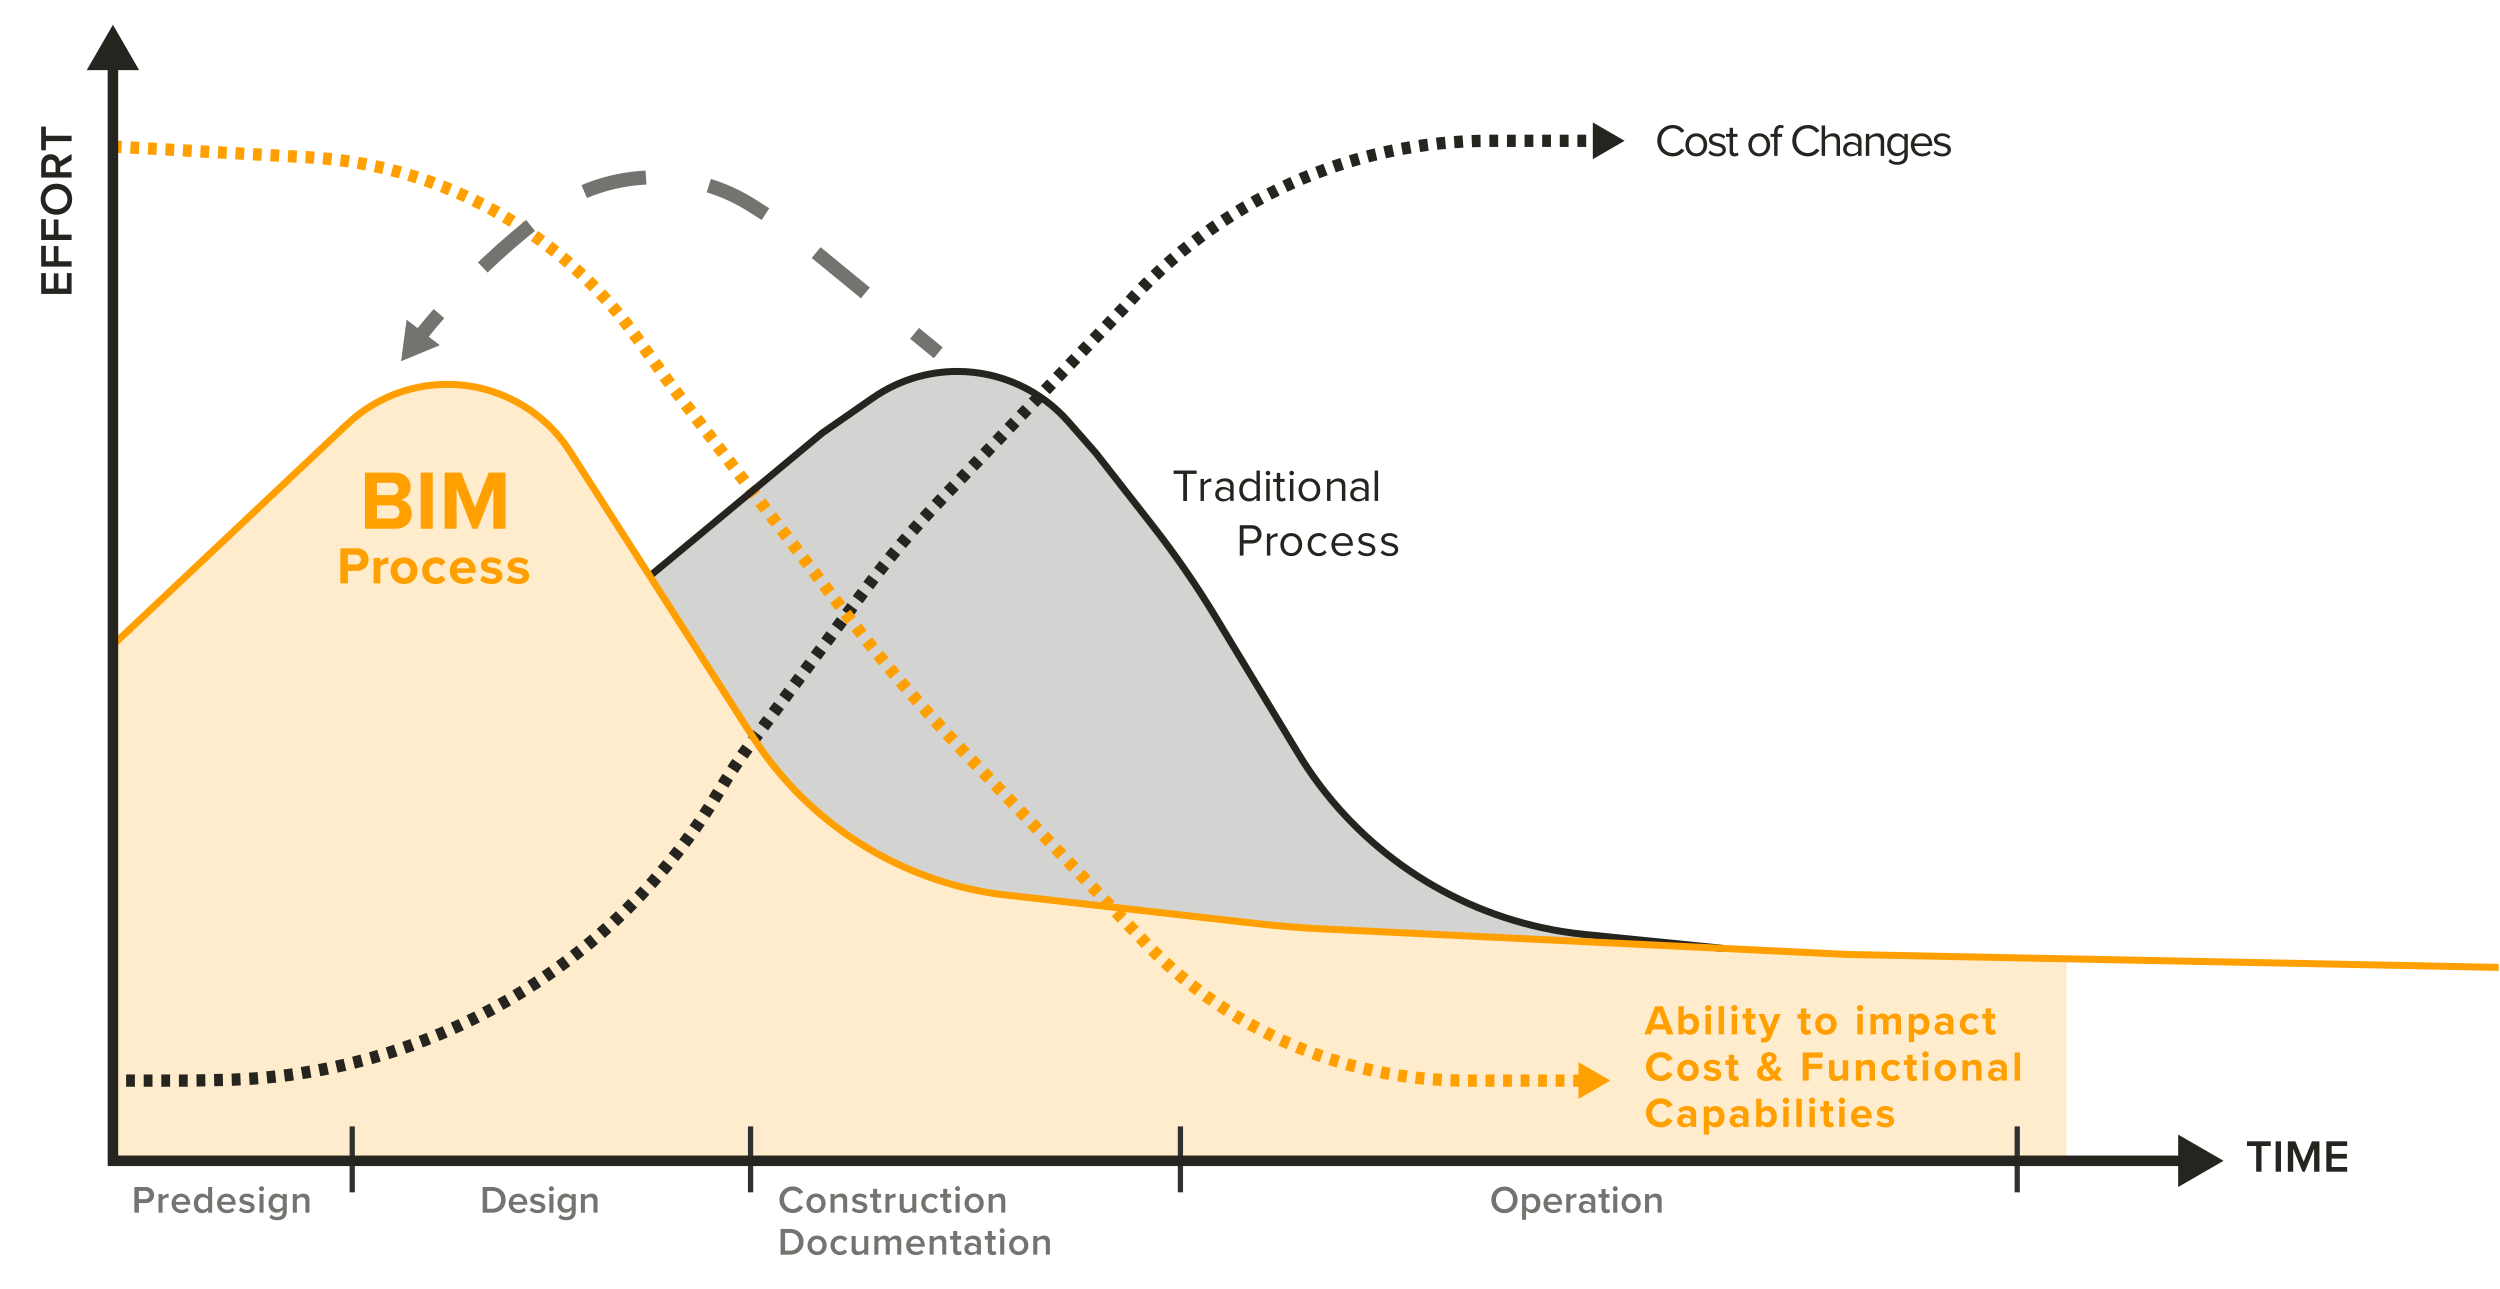 <?xml version="1.0" encoding="UTF-8" standalone="no"?>
<svg xmlns="http://www.w3.org/2000/svg" xmlns:xlink="http://www.w3.org/1999/xlink" xmlns:serif="http://www.serif.com/" width="100%" height="100%" viewBox="0 0 1426 735" version="1.1" xml:space="preserve" style="fill-rule:evenodd;clip-rule:evenodd;stroke-miterlimit:10;">
    <g id="Pfade" transform="matrix(1,0,0,1.035,0,0)">
        <rect x="0" y="0" width="1425.24" height="710" style="fill:none;"></rect>
        <clipPath id="_clip1">
            <rect x="0" y="0" width="1425.24" height="710"></rect>
        </clipPath>
        <g clip-path="url(#_clip1)">
            <g id="EN" transform="matrix(1,0,0,0.966,0,0)">
                <g opacity="0.2">
                    <g transform="matrix(1,0,0,1,1178.69,333.602)">
                        <path d="M0,214.31L-124.504,210.954L-424.86,196.321C-437.121,195.724 -449.36,194.73 -461.557,193.342L-608.354,176.627C-665.936,168.846 -717.243,136.291 -748.809,87.508L-753.019,81.001L-853.555,-76.046C-868.828,-99.904 -895.205,-114.337 -923.533,-114.337C-944.726,-114.337 -965.118,-106.238 -980.537,-91.698L-1114.27,34.414L-1114.27,328.647L0,328.647L0,214.31Z" style="fill:rgb(255,159,0);fill-rule:nonzero;"></path>
                    </g>
                </g>
                <g opacity="0.2">
                    <g transform="matrix(1,0,0,1,425.668,338.394)">
                        <path d="M0,76.209L4.21,82.715C35.776,131.499 87.083,164.053 144.665,171.835L291.462,188.549C303.659,189.938 315.898,190.932 328.159,191.529L557.338,202.694L478.279,194.719C470.074,193.891 461.924,192.595 453.867,190.838C395.863,178.183 345.602,142.26 314.849,91.477L267.472,13.242C256.607,-4.7 244.684,-21.982 231.768,-38.51L199.425,-79.898L183.745,-97.773C167.737,-116.022 144.641,-126.485 120.366,-126.485C103.193,-126.485 86.43,-121.241 72.319,-111.454L43.318,-91.34L-55.02,-9.737L0,76.209Z" style="fill:rgb(37,36,31);fill-rule:nonzero;"></path>
                    </g>
                </g>
                <g transform="matrix(1.194,0,0,1.774,-56.517,-212.375)">
                    <path d="M221.688,289.752L236.234,289.752C241.338,289.752 244.03,287.587 244.03,284.882C244.03,282.609 241.74,280.743 238.887,280.445C241.418,280.094 243.508,278.579 243.508,276.306C243.508,273.898 240.896,271.707 235.792,271.707L221.688,271.707L221.688,289.752ZM227.394,278.957L227.394,274.98L234.547,274.98C236.476,274.98 237.681,275.846 237.681,276.955C237.681,278.119 236.476,278.957 234.547,278.957L227.394,278.957ZM227.394,286.478L227.394,282.231L234.748,282.231C236.998,282.231 238.204,283.205 238.204,284.341C238.204,285.639 236.918,286.478 234.748,286.478L227.394,286.478Z" style="fill:rgb(255,159,0);fill-rule:nonzero;"></path>
                    <rect x="248.33" y="271.707" width="5.706" height="18.045" style="fill:rgb(255,159,0);fill-rule:nonzero;"></rect>
                    <path d="M283.05,289.752L288.796,289.752L288.796,271.707L280.759,271.707L274.249,282.961L267.739,271.707L259.743,271.707L259.743,289.752L265.449,289.752L265.449,276.766L273.004,289.752L275.495,289.752L283.05,276.766L283.05,289.752Z" style="fill:rgb(255,159,0);fill-rule:nonzero;"></path>
                    <path d="M209.958,307.336L213.524,307.336L213.524,303.295L217.794,303.295C221.41,303.295 223.42,301.655 223.42,299.694C223.42,297.715 221.436,296.058 217.794,296.058L209.958,296.058L209.958,307.336ZM219.778,299.677C219.778,300.624 218.723,301.232 217.317,301.232L213.524,301.232L213.524,298.121L217.317,298.121C218.723,298.121 219.778,298.747 219.778,299.677Z" style="fill:rgb(255,159,0);fill-rule:nonzero;"></path>
                    <path d="M225.831,307.336L229.02,307.336L229.02,301.942C229.548,301.418 230.954,301.029 232.009,301.029C232.361,301.029 232.662,301.046 232.888,301.08L232.888,298.984C231.381,298.984 229.874,299.558 229.02,300.285L229.02,299.17L225.831,299.17L225.831,307.336Z" style="fill:rgb(255,159,0);fill-rule:nonzero;"></path>
                    <path d="M240.322,307.539C244.341,307.539 246.752,305.578 246.752,303.244C246.752,300.928 244.341,298.967 240.322,298.967C236.329,298.967 233.918,300.928 233.918,303.244C233.918,305.578 236.329,307.539 240.322,307.539ZM240.322,305.629C238.338,305.629 237.233,304.529 237.233,303.244C237.233,301.976 238.338,300.877 240.322,300.877C242.307,300.877 243.437,301.976 243.437,303.244C243.437,304.529 242.307,305.629 240.322,305.629Z" style="fill:rgb(255,159,0);fill-rule:nonzero;"></path>
                    <path d="M249.012,303.244C249.012,305.764 251.7,307.539 255.442,307.539C257.928,307.539 259.435,306.812 260.239,306.051L258.154,304.749C257.577,305.29 256.698,305.629 255.593,305.629C253.659,305.629 252.303,304.665 252.303,303.244C252.303,301.824 253.659,300.877 255.593,300.877C256.698,300.877 257.577,301.199 258.154,301.756L260.239,300.455C259.435,299.694 257.928,298.967 255.442,298.967C251.7,298.967 249.012,300.742 249.012,303.244Z" style="fill:rgb(255,159,0);fill-rule:nonzero;"></path>
                    <path d="M262.223,303.244C262.223,305.865 265.011,307.539 268.703,307.539C270.587,307.539 272.47,307.167 273.701,306.406L272.295,305.02C271.516,305.527 270.185,305.831 269.055,305.831C266.995,305.831 265.764,304.969 265.564,303.938L274.58,303.938L274.58,303.464C274.58,300.793 272.119,298.967 268.502,298.967C264.81,298.967 262.223,300.877 262.223,303.244ZM268.502,300.674C270.612,300.674 271.415,301.706 271.491,302.484L265.513,302.484C265.664,301.672 266.518,300.674 268.502,300.674Z" style="fill:rgb(255,159,0);fill-rule:nonzero;"></path>
                    <path d="M276.665,306.271C277.946,307.066 279.98,307.539 282.09,307.539C285.455,307.539 287.339,306.423 287.339,304.918C287.339,302.889 284.551,302.517 282.466,302.247C281.11,302.061 280.156,301.875 280.156,301.368C280.156,300.894 280.909,300.607 282.064,300.607C283.546,300.607 284.928,301.029 285.656,301.554L286.912,300.083C285.731,299.44 284.099,298.967 282.039,298.967C278.85,298.967 277.066,300.167 277.066,301.537C277.066,303.481 279.754,303.819 281.838,304.09C283.22,304.276 284.275,304.479 284.275,305.054C284.275,305.561 283.622,305.882 282.24,305.882C280.733,305.882 278.925,305.324 278.046,304.766L276.665,306.271Z" style="fill:rgb(255,159,0);fill-rule:nonzero;"></path>
                    <path d="M289.474,306.271C290.754,307.066 292.789,307.539 294.899,307.539C298.264,307.539 300.148,306.423 300.148,304.918C300.148,302.889 297.36,302.517 295.275,302.247C293.919,302.061 292.965,301.875 292.965,301.368C292.965,300.894 293.718,300.607 294.873,300.607C296.355,300.607 297.737,301.029 298.465,301.554L299.721,300.083C298.54,299.44 296.908,298.967 294.848,298.967C291.659,298.967 289.875,300.167 289.875,301.537C289.875,303.481 292.563,303.819 294.647,304.09C296.029,304.276 297.084,304.479 297.084,305.054C297.084,305.561 296.431,305.882 295.049,305.882C293.542,305.882 291.734,305.324 290.855,304.766L289.474,306.271Z" style="fill:rgb(255,159,0);fill-rule:nonzero;"></path>
                </g>
                <g>
                    <path d="M76.648,691.855L79.222,691.855L79.222,686.377L83.094,686.377C86.152,686.377 87.89,684.265 87.89,681.779C87.89,679.293 86.174,677.181 83.094,677.181L76.648,677.181L76.648,691.855ZM85.25,681.779C85.25,683.187 84.194,684.111 82.742,684.111L79.222,684.111L79.222,679.447L82.742,679.447C84.194,679.447 85.25,680.371 85.25,681.779Z" style="fill:rgb(116,115,111);fill-rule:nonzero;"></path>
                    <path d="M90.42,691.855L92.73,691.855L92.73,684.617C93.192,683.869 94.49,683.209 95.458,683.209C95.744,683.209 95.986,683.231 96.184,683.275L96.184,680.987C94.798,680.987 93.522,681.779 92.73,682.791L92.73,681.229L90.42,681.229L90.42,691.855Z" style="fill:rgb(116,115,111);fill-rule:nonzero;"></path>
                    <path d="M97.856,686.531C97.856,689.897 100.232,692.119 103.422,692.119C105.116,692.119 106.678,691.591 107.734,690.579L106.678,689.061C105.93,689.809 104.698,690.227 103.664,690.227C101.662,690.227 100.452,688.907 100.276,687.301L108.482,687.301L108.482,686.751C108.482,683.407 106.436,680.965 103.246,680.965C100.1,680.965 97.856,683.451 97.856,686.531ZM103.246,682.857C105.336,682.857 106.194,684.419 106.238,685.673L100.254,685.673C100.364,684.375 101.266,682.857 103.246,682.857Z" style="fill:rgb(116,115,111);fill-rule:nonzero;"></path>
                    <path d="M118.712,691.855L121.022,691.855L121.022,677.181L118.712,677.181L118.712,682.703C117.854,681.581 116.622,680.965 115.302,680.965C112.552,680.965 110.572,683.121 110.572,686.553C110.572,690.051 112.574,692.119 115.302,692.119C116.666,692.119 117.898,691.459 118.712,690.403L118.712,691.855ZM118.712,688.665C118.184,689.457 117.062,690.073 115.962,690.073C114.136,690.073 112.97,688.599 112.97,686.553C112.97,684.485 114.136,683.011 115.962,683.011C117.062,683.011 118.184,683.649 118.712,684.441L118.712,688.665Z" style="fill:rgb(116,115,111);fill-rule:nonzero;"></path>
                    <path d="M123.816,686.531C123.816,689.897 126.192,692.119 129.382,692.119C131.076,692.119 132.638,691.591 133.694,690.579L132.638,689.061C131.89,689.809 130.658,690.227 129.624,690.227C127.622,690.227 126.412,688.907 126.236,687.301L134.442,687.301L134.442,686.751C134.442,683.407 132.396,680.965 129.206,680.965C126.06,680.965 123.816,683.451 123.816,686.531ZM129.206,682.857C131.296,682.857 132.154,684.419 132.198,685.673L126.214,685.673C126.324,684.375 127.226,682.857 129.206,682.857Z" style="fill:rgb(116,115,111);fill-rule:nonzero;"></path>
                    <path d="M136.268,690.469C137.368,691.547 139.018,692.119 140.822,692.119C143.682,692.119 145.244,690.689 145.244,688.819C145.244,686.311 142.978,685.783 141.13,685.387C139.876,685.101 138.82,684.815 138.82,684.001C138.82,683.253 139.59,682.813 140.8,682.813C142.12,682.813 143.308,683.363 143.946,684.089L144.914,682.461C143.946,681.603 142.582,680.965 140.778,680.965C138.094,680.965 136.598,682.461 136.598,684.199C136.598,686.575 138.776,687.059 140.602,687.455C141.9,687.741 143.022,688.071 143.022,688.995C143.022,689.787 142.318,690.293 140.932,690.293C139.546,690.293 138.072,689.567 137.324,688.797L136.268,690.469Z" style="fill:rgb(116,115,111);fill-rule:nonzero;"></path>
                    <path d="M149.182,679.601C149.974,679.601 150.612,678.963 150.612,678.171C150.612,677.379 149.974,676.741 149.182,676.741C148.412,676.741 147.752,677.379 147.752,678.171C147.752,678.963 148.412,679.601 149.182,679.601ZM148.038,691.855L150.348,691.855L150.348,681.229L148.038,681.229L148.038,691.855Z" style="fill:rgb(116,115,111);fill-rule:nonzero;"></path>
                    <path d="M153.67,694.583C154.968,695.771 156.31,696.167 158.114,696.167C160.732,696.167 163.57,695.133 163.57,691.305L163.57,681.229L161.26,681.229L161.26,682.703C160.402,681.581 159.192,680.965 157.85,680.965C155.122,680.965 153.142,682.989 153.142,686.421C153.142,689.919 155.144,691.877 157.85,691.877C159.236,691.877 160.446,691.173 161.26,690.117L161.26,691.393C161.26,693.571 159.632,694.275 158.114,694.275C156.706,694.275 155.606,693.901 154.748,692.911L153.67,694.583ZM161.26,688.401C160.754,689.193 159.61,689.831 158.532,689.831C156.706,689.831 155.54,688.467 155.54,686.421C155.54,684.375 156.706,683.011 158.532,683.011C159.61,683.011 160.754,683.649 161.26,684.441L161.26,688.401Z" style="fill:rgb(116,115,111);fill-rule:nonzero;"></path>
                    <path d="M174.196,691.855L176.506,691.855L176.506,684.375C176.506,682.197 175.362,680.965 173.074,680.965C171.402,680.965 170.038,681.845 169.334,682.681L169.334,681.229L167.024,681.229L167.024,691.855L169.334,691.855L169.334,684.441C169.862,683.715 170.874,683.011 172.062,683.011C173.36,683.011 174.196,683.561 174.196,685.211L174.196,691.855Z" style="fill:rgb(116,115,111);fill-rule:nonzero;"></path>
                </g>
                <g>
                    <path d="M275.308,691.855L280.764,691.855C285.34,691.855 288.442,688.841 288.442,684.529C288.442,680.217 285.34,677.181 280.764,677.181L275.308,677.181L275.308,691.855ZM277.882,689.589L277.882,679.447L280.764,679.447C284.042,679.447 285.802,681.691 285.802,684.529C285.802,687.301 283.954,689.589 280.764,689.589L277.882,689.589Z" style="fill:rgb(116,115,111);fill-rule:nonzero;"></path>
                    <path d="M290.158,686.531C290.158,689.897 292.534,692.119 295.724,692.119C297.418,692.119 298.98,691.591 300.036,690.579L298.98,689.061C298.232,689.809 297,690.227 295.966,690.227C293.964,690.227 292.754,688.907 292.578,687.301L300.784,687.301L300.784,686.751C300.784,683.407 298.738,680.965 295.548,680.965C292.402,680.965 290.158,683.451 290.158,686.531ZM295.548,682.857C297.638,682.857 298.496,684.419 298.54,685.673L292.556,685.673C292.666,684.375 293.568,682.857 295.548,682.857Z" style="fill:rgb(116,115,111);fill-rule:nonzero;"></path>
                    <path d="M302.104,690.469C303.204,691.547 304.854,692.119 306.658,692.119C309.518,692.119 311.08,690.689 311.08,688.819C311.08,686.311 308.814,685.783 306.966,685.387C305.712,685.101 304.656,684.815 304.656,684.001C304.656,683.253 305.426,682.813 306.636,682.813C307.956,682.813 309.144,683.363 309.782,684.089L310.75,682.461C309.782,681.603 308.418,680.965 306.614,680.965C303.93,680.965 302.434,682.461 302.434,684.199C302.434,686.575 304.612,687.059 306.438,687.455C307.736,687.741 308.858,688.071 308.858,688.995C308.858,689.787 308.154,690.293 306.768,690.293C305.382,690.293 303.908,689.567 303.16,688.797L302.104,690.469Z" style="fill:rgb(116,115,111);fill-rule:nonzero;"></path>
                    <path d="M314.512,679.601C315.304,679.601 315.942,678.963 315.942,678.171C315.942,677.379 315.304,676.741 314.512,676.741C313.742,676.741 313.082,677.379 313.082,678.171C313.082,678.963 313.742,679.601 314.512,679.601ZM313.368,691.855L315.678,691.855L315.678,681.229L313.368,681.229L313.368,691.855Z" style="fill:rgb(116,115,111);fill-rule:nonzero;"></path>
                    <path d="M318.494,694.583C319.792,695.771 321.134,696.167 322.938,696.167C325.556,696.167 328.394,695.133 328.394,691.305L328.394,681.229L326.084,681.229L326.084,682.703C325.226,681.581 324.016,680.965 322.674,680.965C319.946,680.965 317.966,682.989 317.966,686.421C317.966,689.919 319.968,691.877 322.674,691.877C324.06,691.877 325.27,691.173 326.084,690.117L326.084,691.393C326.084,693.571 324.456,694.275 322.938,694.275C321.53,694.275 320.43,693.901 319.572,692.911L318.494,694.583ZM326.084,688.401C325.578,689.193 324.434,689.831 323.356,689.831C321.53,689.831 320.364,688.467 320.364,686.421C320.364,684.375 321.53,683.011 323.356,683.011C324.434,683.011 325.578,683.649 326.084,684.441L326.084,688.401Z" style="fill:rgb(116,115,111);fill-rule:nonzero;"></path>
                    <path d="M338.514,691.855L340.824,691.855L340.824,684.375C340.824,682.197 339.68,680.965 337.392,680.965C335.72,680.965 334.356,681.845 333.652,682.681L333.652,681.229L331.342,681.229L331.342,691.855L333.652,691.855L333.652,684.441C334.18,683.715 335.192,683.011 336.38,683.011C337.678,683.011 338.514,683.561 338.514,685.211L338.514,691.855Z" style="fill:rgb(116,115,111);fill-rule:nonzero;"></path>
                </g>
                <g transform="matrix(1.019,0,0,1.267,-16.69,-180.871)">
                    <path d="M460.118,688.97C463.14,688.97 464.91,687.755 466.011,686.366L463.852,685.48C463.162,686.453 461.78,687.164 460.118,687.164C457.377,687.164 455.262,685.411 455.262,682.98C455.262,680.549 457.377,678.796 460.118,678.796C461.78,678.796 463.162,679.525 463.852,680.48L466.011,679.594C464.932,678.205 463.14,676.99 460.118,676.99C455.974,676.99 452.671,679.421 452.671,682.98C452.671,686.539 455.974,688.97 460.118,688.97Z" style="fill:rgb(116,115,111);fill-rule:nonzero;"></path>
                    <path d="M473.155,688.97C476.501,688.97 478.53,686.973 478.53,684.56C478.53,682.164 476.501,680.167 473.155,680.167C469.853,680.167 467.802,682.164 467.802,684.56C467.802,686.973 469.853,688.97 473.155,688.97ZM473.155,687.355C471.234,687.355 470.155,686.053 470.155,684.56C470.155,683.084 471.234,681.782 473.155,681.782C475.098,681.782 476.177,683.084 476.177,684.56C476.177,686.053 475.098,687.355 473.155,687.355Z" style="fill:rgb(116,115,111);fill-rule:nonzero;"></path>
                    <path d="M488.33,688.762L490.596,688.762L490.596,682.859C490.596,681.14 489.474,680.167 487.229,680.167C485.588,680.167 484.25,680.862 483.559,681.522L483.559,680.376L481.293,680.376L481.293,688.762L483.559,688.762L483.559,682.911C484.077,682.338 485.07,681.782 486.236,681.782C487.509,681.782 488.33,682.216 488.33,683.518L488.33,688.762Z" style="fill:rgb(116,115,111);fill-rule:nonzero;"></path>
                    <path d="M493.1,687.668C494.179,688.519 495.798,688.97 497.568,688.97C500.374,688.97 501.906,687.842 501.906,686.366C501.906,684.386 499.683,683.97 497.87,683.657C496.64,683.432 495.604,683.206 495.604,682.563C495.604,681.973 496.359,681.626 497.546,681.626C498.841,681.626 500.007,682.06 500.633,682.633L501.583,681.348C500.633,680.671 499.295,680.167 497.525,680.167C494.891,680.167 493.424,681.348 493.424,682.72C493.424,684.595 495.56,684.977 497.352,685.289C498.625,685.515 499.726,685.775 499.726,686.505C499.726,687.13 499.036,687.529 497.676,687.529C496.316,687.529 494.87,686.956 494.136,686.348L493.1,687.668Z" style="fill:rgb(116,115,111);fill-rule:nonzero;"></path>
                    <path d="M507.799,688.97C508.857,688.97 509.526,688.744 509.936,688.432L509.396,687.06C509.224,687.217 508.814,687.355 508.382,687.355C507.734,687.355 507.389,686.939 507.389,686.366L507.389,681.973L509.504,681.973L509.504,680.376L507.389,680.376L507.389,678.084L505.123,678.084L505.123,680.376L503.396,680.376L503.396,681.973L505.123,681.973L505.123,686.817C505.123,688.206 506.051,688.97 507.799,688.97Z" style="fill:rgb(116,115,111);fill-rule:nonzero;"></path>
                    <path d="M512.03,688.762L514.296,688.762L514.296,683.05C514.749,682.459 516.023,681.938 516.973,681.938C517.253,681.938 517.491,681.956 517.685,681.99L517.685,680.185C516.325,680.185 515.073,680.81 514.296,681.608L514.296,680.376L512.03,680.376L512.03,688.762Z" style="fill:rgb(116,115,111);fill-rule:nonzero;"></path>
                    <path d="M527.031,688.762L529.298,688.762L529.298,680.376L527.031,680.376L527.031,686.262C526.491,686.835 525.499,687.355 524.355,687.355C523.081,687.355 522.261,686.956 522.261,685.654L522.261,680.376L519.994,680.376L519.994,686.314C519.994,688.033 521.095,688.97 523.34,688.97C524.981,688.97 526.276,688.328 527.031,687.651L527.031,688.762Z" style="fill:rgb(116,115,111);fill-rule:nonzero;"></path>
                    <path d="M532.06,684.56C532.06,687.112 534.284,688.97 537.457,688.97C539.486,688.97 540.716,688.276 541.45,687.477L539.96,686.366C539.378,687.008 538.579,687.355 537.565,687.355C535.665,687.355 534.413,686.192 534.413,684.56C534.413,682.928 535.665,681.782 537.565,681.782C538.579,681.782 539.378,682.112 539.96,682.772L541.45,681.661C540.716,680.862 539.486,680.167 537.457,680.167C534.284,680.167 532.06,682.025 532.06,684.56Z" style="fill:rgb(116,115,111);fill-rule:nonzero;"></path>
                    <path d="M547.04,688.97C548.098,688.97 548.767,688.744 549.177,688.432L548.638,687.06C548.465,687.217 548.055,687.355 547.623,687.355C546.975,687.355 546.63,686.939 546.63,686.366L546.63,681.973L548.745,681.973L548.745,680.376L546.63,680.376L546.63,678.084L544.364,678.084L544.364,680.376L542.637,680.376L542.637,681.973L544.364,681.973L544.364,686.817C544.364,688.206 545.292,688.97 547.04,688.97Z" style="fill:rgb(116,115,111);fill-rule:nonzero;"></path>
                    <path d="M552.393,679.091C553.17,679.091 553.796,678.587 553.796,677.962C553.796,677.337 553.17,676.834 552.393,676.834C551.638,676.834 550.99,677.337 550.99,677.962C550.99,678.587 551.638,679.091 552.393,679.091ZM551.271,688.762L553.537,688.762L553.537,680.376L551.271,680.376L551.271,688.762Z" style="fill:rgb(116,115,111);fill-rule:nonzero;"></path>
                    <path d="M561.653,688.97C564.999,688.97 567.028,686.973 567.028,684.56C567.028,682.164 564.999,680.167 561.653,680.167C558.351,680.167 556.3,682.164 556.3,684.56C556.3,686.973 558.351,688.97 561.653,688.97ZM561.653,687.355C559.732,687.355 558.653,686.053 558.653,684.56C558.653,683.084 559.732,681.782 561.653,681.782C563.596,681.782 564.675,683.084 564.675,684.56C564.675,686.053 563.596,687.355 561.653,687.355Z" style="fill:rgb(116,115,111);fill-rule:nonzero;"></path>
                    <path d="M576.827,688.762L579.094,688.762L579.094,682.859C579.094,681.14 577.971,680.167 575.726,680.167C574.086,680.167 572.748,680.862 572.057,681.522L572.057,680.376L569.791,680.376L569.791,688.762L572.057,688.762L572.057,682.911C572.575,682.338 573.568,681.782 574.734,681.782C576.007,681.782 576.827,682.216 576.827,683.518L576.827,688.762Z" style="fill:rgb(116,115,111);fill-rule:nonzero;"></path>
                    <path d="M453.319,707.703L458.672,707.703C463.162,707.703 466.205,705.324 466.205,701.921C466.205,698.518 463.162,696.122 458.672,696.122L453.319,696.122L453.319,707.703ZM455.844,705.914L455.844,697.91L458.672,697.91C461.888,697.91 463.615,699.681 463.615,701.921C463.615,704.109 461.802,705.914 458.672,705.914L455.844,705.914Z" style="fill:rgb(116,115,111);fill-rule:nonzero;"></path>
                    <path d="M473.76,707.911C477.105,707.911 479.134,705.914 479.134,703.501C479.134,701.105 477.105,699.108 473.76,699.108C470.457,699.108 468.407,701.105 468.407,703.501C468.407,705.914 470.457,707.911 473.76,707.911ZM473.76,706.296C471.839,706.296 470.759,704.994 470.759,703.501C470.759,702.025 471.839,700.723 473.76,700.723C475.702,700.723 476.782,702.025 476.782,703.501C476.782,704.994 475.702,706.296 473.76,706.296Z" style="fill:rgb(116,115,111);fill-rule:nonzero;"></path>
                    <path d="M481.25,703.501C481.25,706.053 483.473,707.911 486.646,707.911C488.675,707.911 489.905,707.217 490.639,706.418L489.15,705.307C488.567,705.949 487.768,706.296 486.754,706.296C484.854,706.296 483.602,705.133 483.602,703.501C483.602,701.869 484.854,700.723 486.754,700.723C487.768,700.723 488.567,701.053 489.15,701.713L490.639,700.602C489.905,699.803 488.675,699.108 486.646,699.108C483.473,699.108 481.25,700.966 481.25,703.501Z" style="fill:rgb(116,115,111);fill-rule:nonzero;"></path>
                    <path d="M500.136,707.703L502.403,707.703L502.403,699.317L500.136,699.317L500.136,705.203C499.597,705.776 498.604,706.296 497.46,706.296C496.186,706.296 495.366,705.897 495.366,704.595L495.366,699.317L493.1,699.317L493.1,705.255C493.1,706.974 494.201,707.911 496.445,707.911C498.086,707.911 499.381,707.269 500.136,706.592L500.136,707.703Z" style="fill:rgb(116,115,111);fill-rule:nonzero;"></path>
                    <path d="M518.591,707.703L520.858,707.703L520.858,701.643C520.858,699.942 519.779,699.108 517.858,699.108C516.303,699.108 514.922,699.89 514.318,700.654C513.972,699.733 513.023,699.108 511.468,699.108C509.893,699.108 508.511,699.942 508.08,700.463L508.08,699.317L505.813,699.317L505.813,707.703L508.08,707.703L508.08,701.852C508.554,701.296 509.483,700.723 510.476,700.723C511.706,700.723 512.202,701.331 512.202,702.234L512.202,707.703L514.469,707.703L514.469,701.834C514.922,701.296 515.872,700.723 516.886,700.723C518.095,700.723 518.591,701.331 518.591,702.234L518.591,707.703Z" style="fill:rgb(116,115,111);fill-rule:nonzero;"></path>
                    <path d="M523.621,703.501C523.621,706.158 525.952,707.911 529.082,707.911C530.744,707.911 532.276,707.494 533.312,706.696L532.276,705.498C531.542,706.088 530.334,706.418 529.319,706.418C527.355,706.418 526.168,705.376 525.995,704.109L534.046,704.109L534.046,703.675C534.046,701.036 532.039,699.108 528.909,699.108C525.822,699.108 523.621,701.07 523.621,703.501ZM528.909,700.602C530.96,700.602 531.801,701.834 531.845,702.824L525.973,702.824C526.081,701.8 526.966,700.602 528.909,700.602Z" style="fill:rgb(116,115,111);fill-rule:nonzero;"></path>
                    <path d="M543.803,707.703L546.069,707.703L546.069,701.8C546.069,700.081 544.947,699.108 542.702,699.108C541.061,699.108 539.723,699.803 539.032,700.463L539.032,699.317L536.766,699.317L536.766,707.703L539.032,707.703L539.032,701.852C539.55,701.279 540.543,700.723 541.709,700.723C542.982,700.723 543.803,701.157 543.803,702.459L543.803,707.703Z" style="fill:rgb(116,115,111);fill-rule:nonzero;"></path>
                    <path d="M552.609,707.911C553.667,707.911 554.336,707.685 554.746,707.373L554.206,706.001C554.034,706.158 553.624,706.296 553.192,706.296C552.544,706.296 552.199,705.88 552.199,705.307L552.199,700.914L554.314,700.914L554.314,699.317L552.199,699.317L552.199,697.025L549.933,697.025L549.933,699.317L548.206,699.317L548.206,700.914L549.933,700.914L549.933,705.758C549.933,707.147 550.861,707.911 552.609,707.911Z" style="fill:rgb(116,115,111);fill-rule:nonzero;"></path>
                    <path d="M563.207,707.703L565.474,707.703L565.474,702.147C565.474,699.89 563.445,699.108 561.135,699.108C559.473,699.108 557.962,699.542 556.753,700.463L557.682,701.73C558.588,701.018 559.603,700.671 560.768,700.671C562.214,700.671 563.207,701.261 563.207,702.234L563.207,703.484C562.452,702.772 561.243,702.407 559.84,702.407C558.135,702.407 556.214,703.206 556.214,705.133C556.214,706.991 558.135,707.911 559.84,707.911C561.221,707.911 562.43,707.512 563.207,706.8L563.207,707.703ZM563.207,705.793C562.689,706.366 561.718,706.661 560.725,706.661C559.452,706.661 558.502,706.071 558.502,705.168C558.502,704.248 559.452,703.657 560.725,703.657C561.718,703.657 562.689,703.952 563.207,704.525L563.207,705.793Z" style="fill:rgb(116,115,111);fill-rule:nonzero;"></path>
                    <path d="M572.014,707.911C573.072,707.911 573.741,707.685 574.151,707.373L573.611,706.001C573.438,706.158 573.028,706.296 572.597,706.296C571.949,706.296 571.604,705.88 571.604,705.307L571.604,700.914L573.719,700.914L573.719,699.317L571.604,699.317L571.604,697.025L569.337,697.025L569.337,699.317L567.611,699.317L567.611,700.914L569.337,700.914L569.337,705.758C569.337,707.147 570.266,707.911 572.014,707.911Z" style="fill:rgb(116,115,111);fill-rule:nonzero;"></path>
                    <path d="M577.367,698.032C578.144,698.032 578.77,697.528 578.77,696.903C578.77,696.278 578.144,695.775 577.367,695.775C576.611,695.775 575.964,696.278 575.964,696.903C575.964,697.528 576.611,698.032 577.367,698.032ZM576.245,707.703L578.511,707.703L578.511,699.317L576.245,699.317L576.245,707.703Z" style="fill:rgb(116,115,111);fill-rule:nonzero;"></path>
                    <path d="M586.627,707.911C589.972,707.911 592.001,705.914 592.001,703.501C592.001,701.105 589.972,699.108 586.627,699.108C583.324,699.108 581.274,701.105 581.274,703.501C581.274,705.914 583.324,707.911 586.627,707.911ZM586.627,706.296C584.706,706.296 583.627,704.994 583.627,703.501C583.627,702.025 584.706,700.723 586.627,700.723C588.569,700.723 589.649,702.025 589.649,703.501C589.649,704.994 588.569,706.296 586.627,706.296Z" style="fill:rgb(116,115,111);fill-rule:nonzero;"></path>
                    <path d="M601.801,707.703L604.067,707.703L604.067,701.8C604.067,700.081 602.945,699.108 600.7,699.108C599.06,699.108 597.721,699.803 597.031,700.463L597.031,699.317L594.764,699.317L594.764,707.703L597.031,707.703L597.031,701.852C597.549,701.279 598.542,700.723 599.707,700.723C600.981,700.723 601.801,701.157 601.801,702.459L601.801,707.703Z" style="fill:rgb(116,115,111);fill-rule:nonzero;"></path>
                </g>
                <g transform="matrix(0,-1,1,0,0,-23)">
                    <path d="M-190.676,40.836L-178.794,40.836L-178.794,38.158L-187.634,38.158L-187.634,33.348L-178.976,33.348L-178.976,30.67L-187.634,30.67L-187.634,26.172L-178.794,26.172L-178.794,23.494L-190.676,23.494L-190.676,40.836Z" style="fill:rgb(37,36,31);fill-rule:nonzero;"></path>
                    <path d="M-175.102,40.836L-172.06,40.836L-172.06,33.348L-163.402,33.348L-163.402,30.67L-172.06,30.67L-172.06,26.172L-163.22,26.172L-163.22,23.494L-175.102,23.494L-175.102,40.836Z" style="fill:rgb(37,36,31);fill-rule:nonzero;"></path>
                    <path d="M-159.918,40.836L-156.876,40.836L-156.876,33.348L-148.218,33.348L-148.218,30.67L-156.876,30.67L-156.876,26.172L-148.036,26.172L-148.036,23.494L-159.918,23.494L-159.918,40.836Z" style="fill:rgb(37,36,31);fill-rule:nonzero;"></path>
                    <path d="M-145.514,32.178C-145.514,37.352 -141.848,41.148 -136.648,41.148C-131.448,41.148 -127.782,37.352 -127.782,32.178C-127.782,27.004 -131.448,23.208 -136.648,23.208C-141.848,23.208 -145.514,27.004 -145.514,32.178ZM-130.902,32.178C-130.902,35.74 -133.164,38.444 -136.648,38.444C-140.158,38.444 -142.394,35.74 -142.394,32.178C-142.394,28.59 -140.158,25.912 -136.648,25.912C-133.164,25.912 -130.902,28.59 -130.902,32.178Z" style="fill:rgb(37,36,31);fill-rule:nonzero;"></path>
                    <path d="M-114.366,40.836L-110.856,40.836L-115.094,34.024C-113.014,33.686 -110.986,32.022 -110.986,28.928C-110.986,25.73 -113.222,23.494 -116.654,23.494L-124.272,23.494L-124.272,40.836L-121.23,40.836L-121.23,34.362L-118.214,34.362L-114.366,40.836ZM-114.106,28.928C-114.106,30.592 -115.354,31.684 -117.07,31.684L-121.23,31.684L-121.23,26.172L-117.07,26.172C-115.354,26.172 -114.106,27.264 -114.106,28.928Z" style="fill:rgb(37,36,31);fill-rule:nonzero;"></path>
                    <path d="M-103.498,40.836L-100.456,40.836L-100.456,26.172L-95.204,26.172L-95.204,23.494L-108.75,23.494L-108.75,26.172L-103.498,26.172L-103.498,40.836Z" style="fill:rgb(37,36,31);fill-rule:nonzero;"></path>
                </g>
                <g transform="matrix(1,0,0,1,-33,0)">
                    <path d="M707.904,285.78L710.062,285.78L710.062,270.362L715.574,270.362L715.574,268.438L702.418,268.438L702.418,270.362L707.904,270.362L707.904,285.78Z" style="fill:rgb(37,36,31);fill-rule:nonzero;"></path>
                    <path d="M717.784,285.78L719.734,285.78L719.734,276.888C720.306,275.874 721.944,274.886 723.14,274.886C723.452,274.886 723.686,274.912 723.92,274.964L723.92,272.962C722.204,272.962 720.748,273.924 719.734,275.25L719.734,273.222L717.784,273.222L717.784,285.78Z" style="fill:rgb(37,36,31);fill-rule:nonzero;"></path>
                    <path d="M734.71,285.78L736.66,285.78L736.66,277.148C736.66,274.106 734.45,272.91 731.798,272.91C729.744,272.91 728.132,273.585 726.78,274.989L727.69,276.342C728.808,275.145 730.03,274.6 731.538,274.6C733.358,274.6 734.71,275.561 734.71,277.251L734.71,279.513C733.696,278.344 732.266,277.797 730.55,277.797C728.418,277.797 726.156,279.124 726.156,281.931C726.156,284.662 728.418,286.092 730.55,286.092C732.24,286.092 733.67,285.494 734.71,284.35L734.71,285.78ZM734.71,283.128C733.956,284.167 732.63,284.688 731.252,284.688C729.432,284.688 728.158,283.544 728.158,281.958C728.158,280.345 729.432,279.202 731.252,279.202C732.63,279.202 733.956,279.722 734.71,280.762L734.71,283.128Z" style="fill:rgb(37,36,31);fill-rule:nonzero;"></path>
                    <path d="M749.686,285.78L751.636,285.78L751.636,268.438L749.686,268.438L749.686,275.119C748.672,273.741 747.138,272.91 745.448,272.91C742.146,272.91 739.858,275.51 739.858,279.513C739.858,283.595 742.172,286.092 745.448,286.092C747.216,286.092 748.75,285.181 749.686,283.907L749.686,285.78ZM749.686,282.374C748.984,283.465 747.476,284.35 745.916,284.35C743.394,284.35 741.886,282.296 741.886,279.513C741.886,276.732 743.394,274.652 745.916,274.652C747.476,274.652 748.984,275.588 749.686,276.679L749.686,282.374Z" style="fill:rgb(37,36,31);fill-rule:nonzero;"></path>
                    <path d="M756.238,271.193C756.966,271.193 757.564,270.621 757.564,269.893C757.564,269.166 756.966,268.568 756.238,268.568C755.536,268.568 754.938,269.166 754.938,269.893C754.938,270.621 755.536,271.193 756.238,271.193ZM755.276,285.78L757.226,285.78L757.226,273.222L755.276,273.222L755.276,285.78Z" style="fill:rgb(37,36,31);fill-rule:nonzero;"></path>
                    <path d="M764.038,286.092C765.182,286.092 765.884,285.753 766.378,285.285L765.806,283.83C765.546,284.116 765.026,284.35 764.48,284.35C763.622,284.35 763.206,283.674 763.206,282.738L763.206,274.938L765.754,274.938L765.754,273.222L763.206,273.222L763.206,269.789L761.256,269.789L761.256,273.222L759.176,273.222L759.176,274.938L761.256,274.938L761.256,283.154C761.256,285.025 762.192,286.092 764.038,286.092Z" style="fill:rgb(37,36,31);fill-rule:nonzero;"></path>
                    <path d="M769.758,271.193C770.486,271.193 771.084,270.621 771.084,269.893C771.084,269.166 770.486,268.568 769.758,268.568C769.056,268.568 768.458,269.166 768.458,269.893C768.458,270.621 769.056,271.193 769.758,271.193ZM768.796,285.78L770.746,285.78L770.746,273.222L768.796,273.222L768.796,285.78Z" style="fill:rgb(37,36,31);fill-rule:nonzero;"></path>
                    <path d="M779.872,286.092C783.694,286.092 786.086,283.128 786.086,279.488C786.086,275.847 783.694,272.91 779.872,272.91C776.05,272.91 773.658,275.847 773.658,279.488C773.658,283.128 776.05,286.092 779.872,286.092ZM779.872,284.35C777.194,284.35 775.686,282.061 775.686,279.488C775.686,276.94 777.194,274.652 779.872,274.652C782.55,274.652 784.032,276.94 784.032,279.488C784.032,282.061 782.55,284.35 779.872,284.35Z" style="fill:rgb(37,36,31);fill-rule:nonzero;"></path>
                    <path d="M798.436,285.78L800.386,285.78L800.386,276.965C800.386,274.236 799.008,272.91 796.382,272.91C794.51,272.91 792.794,274.001 791.91,275.042L791.91,273.222L789.96,273.222L789.96,285.78L791.91,285.78L791.91,276.602C792.638,275.588 794.094,274.652 795.628,274.652C797.318,274.652 798.436,275.354 798.436,277.563L798.436,285.78Z" style="fill:rgb(37,36,31);fill-rule:nonzero;"></path>
                    <path d="M811.696,285.78L813.646,285.78L813.646,277.148C813.646,274.106 811.436,272.91 808.784,272.91C806.73,272.91 805.118,273.585 803.766,274.989L804.676,276.342C805.794,275.145 807.016,274.6 808.524,274.6C810.344,274.6 811.696,275.561 811.696,277.251L811.696,279.513C810.682,278.344 809.252,277.797 807.536,277.797C805.404,277.797 803.142,279.124 803.142,281.931C803.142,284.662 805.404,286.092 807.536,286.092C809.226,286.092 810.656,285.494 811.696,284.35L811.696,285.78ZM811.696,283.128C810.942,284.167 809.616,284.688 808.238,284.688C806.418,284.688 805.144,283.544 805.144,281.958C805.144,280.345 806.418,279.202 808.238,279.202C809.616,279.202 810.942,279.722 811.696,280.762L811.696,283.128Z" style="fill:rgb(37,36,31);fill-rule:nonzero;"></path>
                    <rect x="817.104" y="268.438" width="1.95" height="17.342" style="fill:rgb(37,36,31);fill-rule:nonzero;"></rect>
                    <path d="M740.17,316.979L742.328,316.979L742.328,310.09L747.138,310.09C750.57,310.09 752.572,307.698 752.572,304.864C752.572,302.03 750.622,299.638 747.138,299.638L740.17,299.638L740.17,316.979ZM750.336,304.864C750.336,306.813 748.932,308.165 746.878,308.165L742.328,308.165L742.328,301.561L746.878,301.561C748.932,301.561 750.336,302.914 750.336,304.864Z" style="fill:rgb(37,36,31);fill-rule:nonzero;"></path>
                    <path d="M755.64,316.979L757.59,316.979L757.59,308.087C758.162,307.073 759.8,306.085 760.996,306.085C761.308,306.085 761.542,306.112 761.776,306.164L761.776,304.162C760.06,304.162 758.604,305.124 757.59,306.449L757.59,304.422L755.64,304.422L755.64,316.979Z" style="fill:rgb(37,36,31);fill-rule:nonzero;"></path>
                    <path d="M769.524,317.292C773.346,317.292 775.738,314.328 775.738,310.688C775.738,307.047 773.346,304.109 769.524,304.109C765.702,304.109 763.31,307.047 763.31,310.688C763.31,314.328 765.702,317.292 769.524,317.292ZM769.524,315.549C766.846,315.549 765.338,313.261 765.338,310.688C765.338,308.14 766.846,305.852 769.524,305.852C772.202,305.852 773.684,308.14 773.684,310.688C773.684,313.261 772.202,315.549 769.524,315.549Z" style="fill:rgb(37,36,31);fill-rule:nonzero;"></path>
                    <path d="M778.884,310.688C778.884,314.431 781.406,317.292 785.15,317.292C787.438,317.292 788.79,316.355 789.752,315.107L788.452,313.912C787.62,315.03 786.554,315.549 785.254,315.549C782.576,315.549 780.912,313.47 780.912,310.688C780.912,307.905 782.576,305.852 785.254,305.852C786.554,305.852 787.62,306.345 788.452,307.489L789.752,306.294C788.79,305.045 787.438,304.109 785.15,304.109C781.406,304.109 778.884,306.97 778.884,310.688Z" style="fill:rgb(37,36,31);fill-rule:nonzero;"></path>
                    <path d="M792.456,310.688C792.456,314.614 795.134,317.292 798.852,317.292C800.906,317.292 802.596,316.616 803.844,315.367L802.908,314.093C801.92,315.107 800.464,315.679 799.034,315.679C796.33,315.679 794.666,313.703 794.51,311.337L804.676,311.337L804.676,310.843C804.676,307.073 802.44,304.109 798.644,304.109C795.056,304.109 792.456,307.047 792.456,310.688ZM798.618,305.722C801.478,305.722 802.726,308.035 802.752,309.907L794.51,309.907C794.614,307.984 795.94,305.722 798.618,305.722Z" style="fill:rgb(37,36,31);fill-rule:nonzero;"></path>
                    <path d="M807.51,315.316C808.784,316.667 810.526,317.292 812.58,317.292C815.83,317.292 817.52,315.602 817.52,313.496C817.52,310.713 814.998,310.09 812.814,309.595C811.176,309.205 809.746,308.816 809.746,307.593C809.746,306.475 810.812,305.696 812.528,305.696C814.14,305.696 815.518,306.371 816.272,307.282L817.182,305.929C816.168,304.915 814.66,304.109 812.528,304.109C809.538,304.109 807.848,305.773 807.848,307.723C807.848,310.323 810.266,310.895 812.398,311.39C814.088,311.806 815.622,312.247 815.622,313.626C815.622,314.847 814.582,315.705 812.658,315.705C810.942,315.705 809.356,314.874 808.524,313.912L807.51,315.316Z" style="fill:rgb(37,36,31);fill-rule:nonzero;"></path>
                    <path d="M820.536,315.316C821.81,316.667 823.552,317.292 825.606,317.292C828.856,317.292 830.546,315.602 830.546,313.496C830.546,310.713 828.024,310.09 825.84,309.595C824.202,309.205 822.772,308.816 822.772,307.593C822.772,306.475 823.838,305.696 825.554,305.696C827.166,305.696 828.544,306.371 829.298,307.282L830.208,305.929C829.194,304.915 827.686,304.109 825.554,304.109C822.564,304.109 820.874,305.773 820.874,307.723C820.874,310.323 823.292,310.895 825.424,311.39C827.114,311.806 828.648,312.247 828.648,313.626C828.648,314.847 827.608,315.705 825.684,315.705C823.968,315.705 822.382,314.874 821.55,313.912L820.536,315.316Z" style="fill:rgb(37,36,31);fill-rule:nonzero;"></path>
                </g>
                <g transform="matrix(1,0,0,1,9,14)">
                    <path d="M945.154,75.232C948.3,75.232 950.38,73.776 951.836,71.8L949.99,70.786C949.002,72.268 947.208,73.308 945.154,73.308C941.436,73.308 938.55,70.37 938.55,66.262C938.55,62.128 941.436,59.216 945.154,59.216C947.208,59.216 949.002,60.282 949.99,61.738L951.81,60.724C950.432,58.774 948.3,57.292 945.154,57.292C940.24,57.292 936.314,60.932 936.314,66.262C936.314,71.592 940.24,75.232 945.154,75.232Z" style="fill:rgb(37,36,31);fill-rule:nonzero;"></path>
                    <path d="M958.57,75.232C962.392,75.232 964.784,72.268 964.784,68.628C964.784,64.988 962.392,62.05 958.57,62.05C954.748,62.05 952.356,64.988 952.356,68.628C952.356,72.268 954.748,75.232 958.57,75.232ZM958.57,73.49C955.892,73.49 954.384,71.202 954.384,68.628C954.384,66.08 955.892,63.792 958.57,63.792C961.248,63.792 962.73,66.08 962.73,68.628C962.73,71.202 961.248,73.49 958.57,73.49Z" style="fill:rgb(37,36,31);fill-rule:nonzero;"></path>
                    <path d="M965.434,73.256C966.708,74.608 968.45,75.232 970.504,75.232C973.754,75.232 975.444,73.542 975.444,71.436C975.444,68.654 972.922,68.03 970.738,67.536C969.1,67.146 967.67,66.756 967.67,65.534C967.67,64.416 968.736,63.636 970.452,63.636C972.064,63.636 973.442,64.312 974.196,65.222L975.106,63.87C974.092,62.856 972.584,62.05 970.452,62.05C967.462,62.05 965.772,63.714 965.772,65.664C965.772,68.264 968.19,68.836 970.322,69.33C972.012,69.746 973.546,70.188 973.546,71.566C973.546,72.788 972.506,73.646 970.582,73.646C968.866,73.646 967.28,72.814 966.448,71.852L965.434,73.256Z" style="fill:rgb(37,36,31);fill-rule:nonzero;"></path>
                    <path d="M980.358,75.232C981.502,75.232 982.204,74.894 982.698,74.426L982.126,72.97C981.866,73.256 981.346,73.49 980.8,73.49C979.942,73.49 979.526,72.814 979.526,71.878L979.526,64.078L982.074,64.078L982.074,62.362L979.526,62.362L979.526,58.93L977.576,58.93L977.576,62.362L975.496,62.362L975.496,64.078L977.576,64.078L977.576,72.294C977.576,74.166 978.512,75.232 980.358,75.232Z" style="fill:rgb(37,36,31);fill-rule:nonzero;"></path>
                    <path d="M994.471,75.232C998.293,75.232 1000.69,72.268 1000.69,68.628C1000.69,64.988 998.293,62.05 994.471,62.05C990.649,62.05 988.257,64.988 988.257,68.628C988.257,72.268 990.649,75.232 994.471,75.232ZM994.471,73.49C991.793,73.49 990.285,71.202 990.285,68.628C990.285,66.08 991.793,63.792 994.471,63.792C997.149,63.792 998.631,66.08 998.631,68.628C998.631,71.202 997.149,73.49 994.471,73.49Z" style="fill:rgb(37,36,31);fill-rule:nonzero;"></path>
                    <path d="M1002.97,74.92L1004.92,74.92L1004.92,64.078L1007.47,64.078L1007.47,62.362L1004.92,62.362L1004.92,61.4C1004.92,59.814 1005.62,58.93 1006.9,58.93C1007.34,58.93 1007.71,59.034 1008.02,59.216L1008.51,57.76C1008.02,57.448 1007.34,57.318 1006.61,57.318C1004.43,57.318 1002.97,58.8 1002.97,61.4L1002.97,62.362L1000.89,62.362L1000.89,64.078L1002.97,64.078L1002.97,74.92Z" style="fill:rgb(37,36,31);fill-rule:nonzero;"></path>
                    <path d="M1022.16,75.232C1025.3,75.232 1027.38,73.776 1028.84,71.8L1026.99,70.786C1026,72.268 1024.21,73.308 1022.16,73.308C1018.44,73.308 1015.55,70.37 1015.55,66.262C1015.55,62.128 1018.44,59.216 1022.16,59.216C1024.21,59.216 1026,60.282 1026.99,61.738L1028.81,60.724C1027.43,58.774 1025.3,57.292 1022.16,57.292C1017.24,57.292 1013.32,60.932 1013.32,66.262C1013.32,71.592 1017.24,75.232 1022.16,75.232Z" style="fill:rgb(37,36,31);fill-rule:nonzero;"></path>
                    <path d="M1038.59,74.92L1040.54,74.92L1040.54,66.054C1040.54,63.324 1039.16,62.05 1036.53,62.05C1034.64,62.05 1032.92,63.142 1032.04,64.182L1032.04,57.578L1030.09,57.578L1030.09,74.92L1032.04,74.92L1032.04,65.742C1032.79,64.728 1034.25,63.792 1035.75,63.792C1037.44,63.792 1038.59,64.442 1038.59,66.652L1038.59,74.92Z" style="fill:rgb(37,36,31);fill-rule:nonzero;"></path>
                    <path d="M1050.86,74.92L1052.81,74.92L1052.81,66.288C1052.81,63.246 1050.6,62.05 1047.95,62.05C1045.89,62.05 1044.28,62.726 1042.93,64.13L1043.84,65.482C1044.96,64.286 1046.18,63.74 1047.69,63.74C1049.51,63.74 1050.86,64.702 1050.86,66.392L1050.86,68.654C1049.85,67.484 1048.42,66.938 1046.7,66.938C1044.57,66.938 1042.31,68.264 1042.31,71.072C1042.31,73.802 1044.57,75.232 1046.7,75.232C1048.39,75.232 1049.82,74.634 1050.86,73.49L1050.86,74.92ZM1050.86,72.268C1050.11,73.308 1048.78,73.828 1047.4,73.828C1045.58,73.828 1044.31,72.684 1044.31,71.098C1044.31,69.486 1045.58,68.342 1047.4,68.342C1048.78,68.342 1050.11,68.862 1050.86,69.902L1050.86,72.268Z" style="fill:rgb(37,36,31);fill-rule:nonzero;"></path>
                    <path d="M1063.76,74.92L1065.71,74.92L1065.71,66.106C1065.71,63.376 1064.33,62.05 1061.7,62.05C1059.83,62.05 1058.11,63.142 1057.23,64.182L1057.23,62.362L1055.28,62.362L1055.28,74.92L1057.23,74.92L1057.23,65.742C1057.96,64.728 1059.41,63.792 1060.95,63.792C1062.64,63.792 1063.76,64.494 1063.76,66.704L1063.76,74.92Z" style="fill:rgb(37,36,31);fill-rule:nonzero;"></path>
                    <path d="M1068.15,78.144C1069.63,79.6 1071.09,80.016 1073.22,80.016C1076.29,80.016 1079.2,78.716 1079.2,74.556L1079.2,62.362L1077.25,62.362L1077.25,64.26C1076.24,62.882 1074.73,62.05 1073.04,62.05C1069.74,62.05 1067.45,64.546 1067.45,68.576C1067.45,72.632 1069.76,75.076 1073.04,75.076C1074.81,75.076 1076.34,74.114 1077.25,72.84L1077.25,74.634C1077.25,77.39 1075.3,78.404 1073.22,78.404C1071.43,78.404 1070.18,77.936 1069.14,76.688L1068.15,78.144ZM1077.25,71.306C1076.57,72.398 1075.07,73.36 1073.51,73.36C1070.98,73.36 1069.48,71.332 1069.48,68.576C1069.48,65.794 1070.98,63.792 1073.51,63.792C1075.07,63.792 1076.57,64.728 1077.25,65.82L1077.25,71.306Z" style="fill:rgb(37,36,31);fill-rule:nonzero;"></path>
                    <path d="M1080.94,68.628C1080.94,72.554 1083.62,75.232 1087.34,75.232C1089.39,75.232 1091.08,74.556 1092.33,73.308L1091.39,72.034C1090.41,73.048 1088.95,73.62 1087.52,73.62C1084.82,73.62 1083.15,71.644 1083,69.278L1093.16,69.278L1093.16,68.784C1093.16,65.014 1090.93,62.05 1087.13,62.05C1083.54,62.05 1080.94,64.988 1080.94,68.628ZM1087.1,63.662C1089.96,63.662 1091.21,65.976 1091.24,67.848L1083,67.848C1083.1,65.924 1084.43,63.662 1087.1,63.662Z" style="fill:rgb(37,36,31);fill-rule:nonzero;"></path>
                    <path d="M1093.79,73.256C1095.06,74.608 1096.8,75.232 1098.86,75.232C1102.11,75.232 1103.8,73.542 1103.8,71.436C1103.8,68.654 1101.27,68.03 1099.09,67.536C1097.45,67.146 1096.02,66.756 1096.02,65.534C1096.02,64.416 1097.09,63.636 1098.8,63.636C1100.42,63.636 1101.79,64.312 1102.55,65.222L1103.46,63.87C1102.44,62.856 1100.94,62.05 1098.8,62.05C1095.81,62.05 1094.12,63.714 1094.12,65.664C1094.12,68.264 1096.54,68.836 1098.67,69.33C1100.36,69.746 1101.9,70.188 1101.9,71.566C1101.9,72.788 1100.86,73.646 1098.93,73.646C1097.22,73.646 1095.63,72.814 1094.8,71.852L1093.79,73.256Z" style="fill:rgb(37,36,31);fill-rule:nonzero;"></path>
                </g>
                <g>
                    <path d="M1286.92,668.474L1289.97,668.474L1289.97,653.81L1295.22,653.81L1295.22,651.132L1281.67,651.132L1281.67,653.81L1286.92,653.81L1286.92,668.474Z" style="fill:rgb(37,36,31);fill-rule:nonzero;"></path>
                    <rect x="1298.03" y="651.132" width="3.042" height="17.342" style="fill:rgb(37,36,31);fill-rule:nonzero;"></rect>
                    <path d="M1319.97,668.474L1323.01,668.474L1323.01,651.132L1318.72,651.132L1313.99,662.806L1309.28,651.132L1304.99,651.132L1304.99,668.474L1308.04,668.474L1308.04,655.344L1313.34,668.474L1314.64,668.474L1319.97,655.344L1319.97,668.474Z" style="fill:rgb(37,36,31);fill-rule:nonzero;"></path>
                    <path d="M1326.94,668.474L1338.82,668.474L1338.82,665.796L1329.98,665.796L1329.98,660.986L1338.64,660.986L1338.64,658.308L1329.98,658.308L1329.98,653.81L1338.82,653.81L1338.82,651.132L1326.94,651.132L1326.94,668.474Z" style="fill:rgb(37,36,31);fill-rule:nonzero;"></path>
                </g>
                <g>
                    <path d="M850.653,684.529C850.653,688.907 853.755,692.119 858.155,692.119C862.555,692.119 865.657,688.907 865.657,684.529C865.657,680.151 862.555,676.939 858.155,676.939C853.755,676.939 850.653,680.151 850.653,684.529ZM863.017,684.529C863.017,687.543 861.103,689.831 858.155,689.831C855.185,689.831 853.293,687.543 853.293,684.529C853.293,681.493 855.185,679.227 858.155,679.227C861.103,679.227 863.017,681.493 863.017,684.529Z" style="fill:rgb(116,115,111);fill-rule:nonzero;"></path>
                    <path d="M870.497,695.903L870.497,690.381C871.355,691.525 872.565,692.119 873.907,692.119C876.657,692.119 878.615,690.029 878.615,686.531C878.615,683.033 876.657,680.965 873.907,680.965C872.521,680.965 871.289,681.625 870.497,682.681L870.497,681.229L868.187,681.229L868.187,695.903L870.497,695.903ZM876.217,686.531C876.217,688.599 875.051,690.073 873.225,690.073C872.147,690.073 871.003,689.413 870.497,688.643L870.497,684.441C871.003,683.649 872.147,683.011 873.225,683.011C875.051,683.011 876.217,684.485 876.217,686.531Z" style="fill:rgb(116,115,111);fill-rule:nonzero;"></path>
                    <path d="M880.397,686.531C880.397,689.897 882.773,692.119 885.963,692.119C887.657,692.119 889.219,691.591 890.275,690.579L889.219,689.061C888.471,689.809 887.239,690.227 886.205,690.227C884.203,690.227 882.993,688.907 882.817,687.301L891.023,687.301L891.023,686.751C891.023,683.407 888.977,680.965 885.787,680.965C882.641,680.965 880.397,683.451 880.397,686.531ZM885.787,682.857C887.877,682.857 888.735,684.419 888.779,685.673L882.795,685.673C882.905,684.375 883.807,682.857 885.787,682.857Z" style="fill:rgb(116,115,111);fill-rule:nonzero;"></path>
                    <path d="M893.421,691.855L895.731,691.855L895.731,684.617C896.193,683.869 897.491,683.209 898.459,683.209C898.745,683.209 898.987,683.231 899.185,683.275L899.185,680.987C897.799,680.987 896.523,681.779 895.731,682.791L895.731,681.229L893.421,681.229L893.421,691.855Z" style="fill:rgb(116,115,111);fill-rule:nonzero;"></path>
                    <path d="M907.655,691.855L909.965,691.855L909.965,684.815C909.965,681.955 907.897,680.965 905.543,680.965C903.849,680.965 902.309,681.515 901.077,682.681L902.023,684.287C902.947,683.385 903.981,682.945 905.169,682.945C906.643,682.945 907.655,683.693 907.655,684.925L907.655,686.509C906.885,685.607 905.653,685.145 904.223,685.145C902.485,685.145 900.527,686.157 900.527,688.599C900.527,690.953 902.485,692.119 904.223,692.119C905.631,692.119 906.863,691.613 907.655,690.711L907.655,691.855ZM907.655,689.435C907.127,690.161 906.137,690.535 905.125,690.535C903.827,690.535 902.859,689.787 902.859,688.643C902.859,687.477 903.827,686.729 905.125,686.729C906.137,686.729 907.127,687.103 907.655,687.829L907.655,689.435Z" style="fill:rgb(116,115,111);fill-rule:nonzero;"></path>
                    <path d="M916.257,692.119C917.335,692.119 918.017,691.833 918.435,691.437L917.885,689.699C917.709,689.897 917.291,690.073 916.851,690.073C916.191,690.073 915.839,689.545 915.839,688.819L915.839,683.253L917.995,683.253L917.995,681.229L915.839,681.229L915.839,678.325L913.529,678.325L913.529,681.229L911.769,681.229L911.769,683.253L913.529,683.253L913.529,689.391C913.529,691.151 914.475,692.119 916.257,692.119Z" style="fill:rgb(116,115,111);fill-rule:nonzero;"></path>
                    <path d="M921.339,679.601C922.131,679.601 922.769,678.963 922.769,678.171C922.769,677.379 922.131,676.741 921.339,676.741C920.569,676.741 919.909,677.379 919.909,678.171C919.909,678.963 920.569,679.601 921.339,679.601ZM920.195,691.855L922.505,691.855L922.505,681.229L920.195,681.229L920.195,691.855Z" style="fill:rgb(116,115,111);fill-rule:nonzero;"></path>
                    <path d="M930.403,692.119C933.813,692.119 935.881,689.589 935.881,686.531C935.881,683.495 933.813,680.965 930.403,680.965C927.037,680.965 924.947,683.495 924.947,686.531C924.947,689.589 927.037,692.119 930.403,692.119ZM930.403,690.073C928.445,690.073 927.345,688.423 927.345,686.531C927.345,684.661 928.445,683.011 930.403,683.011C932.383,683.011 933.483,684.661 933.483,686.531C933.483,688.423 932.383,690.073 930.403,690.073Z" style="fill:rgb(116,115,111);fill-rule:nonzero;"></path>
                    <path d="M945.495,691.855L947.805,691.855L947.805,684.375C947.805,682.197 946.661,680.965 944.373,680.965C942.701,680.965 941.337,681.845 940.633,682.681L940.633,681.229L938.323,681.229L938.323,691.855L940.633,691.855L940.633,684.441C941.161,683.715 942.173,683.011 943.361,683.011C944.659,683.011 945.495,683.561 945.495,685.211L945.495,691.855Z" style="fill:rgb(116,115,111);fill-rule:nonzero;"></path>
                </g>
                <g transform="matrix(1.203,0,0,2.1,-176.766,-663.209)">
                    <path d="M937.328,596.803L940.421,596.803L935.292,589.181L931.74,589.181L926.591,596.803L929.704,596.803L930.543,595.489L936.49,595.489L937.328,596.803ZM933.516,590.587L935.711,594.083L931.301,594.083L933.516,590.587Z" style="fill:rgb(255,159,0);fill-rule:nonzero;"></path>
                    <path d="M942.756,596.803L945.29,596.803L945.29,596.106C946.049,596.643 947.106,596.94 948.264,596.94C950.699,596.94 952.535,595.889 952.535,594.049C952.535,592.244 950.719,591.147 948.264,591.147C947.126,591.147 946.049,591.432 945.29,591.992L945.29,589.181L942.756,589.181L942.756,596.803ZM945.29,595.032L945.29,593.078C945.709,592.712 946.647,592.438 947.466,592.438C948.942,592.438 949.92,593.089 949.92,594.049C949.92,595.009 948.942,595.649 947.466,595.649C946.647,595.649 945.709,595.386 945.29,595.032Z" style="fill:rgb(255,159,0);fill-rule:nonzero;"></path>
                    <path d="M956.865,590.575C957.703,590.575 958.382,590.187 958.382,589.707C958.382,589.227 957.703,588.838 956.865,588.838C956.047,588.838 955.348,589.227 955.348,589.707C955.348,590.187 956.047,590.575 956.865,590.575ZM955.608,596.803L958.142,596.803L958.142,591.284L955.608,591.284L955.608,596.803Z" style="fill:rgb(255,159,0);fill-rule:nonzero;"></path>
                    <rect x="961.814" y="589.181" width="2.534" height="7.622" style="fill:rgb(255,159,0);fill-rule:nonzero;"></rect>
                    <path d="M969.278,590.575C970.116,590.575 970.795,590.187 970.795,589.707C970.795,589.227 970.116,588.838 969.278,588.838C968.46,588.838 967.761,589.227 967.761,589.707C967.761,590.187 968.46,590.575 969.278,590.575ZM968.021,596.803L970.555,596.803L970.555,591.284L968.021,591.284L968.021,596.803Z" style="fill:rgb(255,159,0);fill-rule:nonzero;"></path>
                    <path d="M977.46,596.94C978.518,596.94 979.196,596.78 979.576,596.586L979.037,595.489C978.897,595.569 978.538,595.649 978.159,595.649C977.6,595.649 977.281,595.386 977.281,595.043L977.281,592.552L979.236,592.552L979.236,591.284L977.281,591.284L977.281,589.775L974.726,589.775L974.726,591.284L973.13,591.284L973.13,592.552L974.726,592.552L974.726,595.432C974.726,596.415 975.684,596.94 977.46,596.94Z" style="fill:rgb(255,159,0);fill-rule:nonzero;"></path>
                    <path d="M982.17,597.66L981.791,598.963C982.11,599.009 982.749,599.043 983.048,599.043C984.704,599.02 985.982,598.746 986.7,597.706L991.23,591.284L988.496,591.284L985.982,595.123L983.467,591.284L980.753,591.284L984.664,596.883L984.305,597.352C984.066,597.649 983.627,597.752 982.968,597.752C982.729,597.752 982.389,597.717 982.17,597.66Z" style="fill:rgb(255,159,0);fill-rule:nonzero;"></path>
                    <path d="M1003.55,596.94C1004.61,596.94 1005.28,596.78 1005.67,596.586L1005.13,595.489C1004.99,595.569 1004.63,595.649 1004.25,595.649C1003.69,595.649 1003.37,595.386 1003.37,595.043L1003.37,592.552L1005.33,592.552L1005.33,591.284L1003.37,591.284L1003.37,589.775L1000.82,589.775L1000.82,591.284L999.219,591.284L999.219,592.552L1000.82,592.552L1000.82,595.432C1000.82,596.415 1001.77,596.94 1003.55,596.94Z" style="fill:rgb(255,159,0);fill-rule:nonzero;"></path>
                    <path d="M1012.69,596.94C1015.88,596.94 1017.8,595.615 1017.8,594.038C1017.8,592.472 1015.88,591.147 1012.69,591.147C1009.52,591.147 1007.6,592.472 1007.6,594.038C1007.6,595.615 1009.52,596.94 1012.69,596.94ZM1012.69,595.649C1011.11,595.649 1010.24,594.906 1010.24,594.038C1010.24,593.181 1011.11,592.438 1012.69,592.438C1014.27,592.438 1015.16,593.181 1015.16,594.038C1015.16,594.906 1014.27,595.649 1012.69,595.649Z" style="fill:rgb(255,159,0);fill-rule:nonzero;"></path>
                    <path d="M1028.88,590.575C1029.72,590.575 1030.4,590.187 1030.4,589.707C1030.4,589.227 1029.72,588.838 1028.88,588.838C1028.06,588.838 1027.36,589.227 1027.36,589.707C1027.36,590.187 1028.06,590.575 1028.88,590.575ZM1027.62,596.803L1030.16,596.803L1030.16,591.284L1027.62,591.284L1027.62,596.803Z" style="fill:rgb(255,159,0);fill-rule:nonzero;"></path>
                    <path d="M1045.78,596.803L1048.34,596.803L1048.34,592.815C1048.34,591.684 1047.28,591.147 1045.5,591.147C1044.03,591.147 1042.75,591.649 1042.19,592.152C1041.83,591.524 1040.93,591.147 1039.52,591.147C1038.04,591.147 1036.76,591.672 1036.36,592.004L1036.36,591.284L1033.83,591.284L1033.83,596.803L1036.36,596.803L1036.36,593.089C1036.74,592.781 1037.48,592.438 1038.36,592.438C1039.4,592.438 1039.8,592.804 1039.8,593.318L1039.8,596.803L1042.35,596.803L1042.35,593.078C1042.71,592.781 1043.45,592.438 1044.35,592.438C1045.38,592.438 1045.78,592.804 1045.78,593.318L1045.78,596.803Z" style="fill:rgb(255,159,0);fill-rule:nonzero;"></path>
                    <path d="M1054.52,598.906L1054.52,596.095C1055.3,596.666 1056.36,596.94 1057.5,596.94C1059.97,596.94 1061.77,595.878 1061.77,594.038C1061.77,592.198 1059.97,591.147 1057.5,591.147C1056.32,591.147 1055.26,591.444 1054.52,591.981L1054.52,591.284L1051.99,591.284L1051.99,598.906L1054.52,598.906ZM1059.13,594.038C1059.13,594.998 1058.16,595.649 1056.7,595.649C1055.88,595.649 1054.94,595.363 1054.52,595.02L1054.52,593.066C1054.94,592.712 1055.88,592.438 1056.7,592.438C1058.16,592.438 1059.13,593.089 1059.13,594.038Z" style="fill:rgb(255,159,0);fill-rule:nonzero;"></path>
                    <path d="M1070.61,596.803L1073.14,596.803L1073.14,593.238C1073.14,591.649 1071.13,591.147 1068.93,591.147C1067.42,591.147 1065.9,591.421 1064.72,592.015L1065.68,592.986C1066.5,592.552 1067.46,592.335 1068.49,592.335C1069.77,592.335 1070.61,592.701 1070.61,593.261L1070.61,594.026C1069.97,593.581 1068.83,593.352 1067.56,593.352C1066.02,593.352 1064.2,593.821 1064.2,595.112C1064.2,596.346 1066.02,596.94 1067.56,596.94C1068.81,596.94 1069.95,596.677 1070.61,596.232L1070.61,596.803ZM1070.61,595.478C1070.19,595.798 1069.39,595.958 1068.57,595.958C1067.58,595.958 1066.76,595.66 1066.76,595.146C1066.76,594.621 1067.58,594.312 1068.57,594.312C1069.39,594.312 1070.19,594.472 1070.61,594.792L1070.61,595.478Z" style="fill:rgb(255,159,0);fill-rule:nonzero;"></path>
                    <path d="M1076.2,594.038C1076.2,595.74 1078.33,596.94 1081.31,596.94C1083.28,596.94 1084.48,596.449 1085.12,595.935L1083.46,595.055C1083,595.42 1082.3,595.649 1081.42,595.649C1079.89,595.649 1078.81,594.998 1078.81,594.038C1078.81,593.078 1079.89,592.438 1081.42,592.438C1082.3,592.438 1083,592.655 1083.46,593.032L1085.12,592.152C1084.48,591.638 1083.28,591.147 1081.31,591.147C1078.33,591.147 1076.2,592.346 1076.2,594.038Z" style="fill:rgb(255,159,0);fill-rule:nonzero;"></path>
                    <path d="M1091.16,596.94C1092.22,596.94 1092.9,596.78 1093.28,596.586L1092.74,595.489C1092.6,595.569 1092.24,595.649 1091.86,595.649C1091.3,595.649 1090.98,595.386 1090.98,595.043L1090.98,592.552L1092.94,592.552L1092.94,591.284L1090.98,591.284L1090.98,589.775L1088.43,589.775L1088.43,591.284L1086.83,591.284L1086.83,592.552L1088.43,592.552L1088.43,595.432C1088.43,596.415 1089.39,596.94 1091.16,596.94Z" style="fill:rgb(255,159,0);fill-rule:nonzero;"></path>
                    <path d="M934.354,609.511C937.388,609.511 939.064,608.585 940.022,607.636L937.587,606.962C937.028,607.591 935.831,608.071 934.354,608.071C932.039,608.071 930.283,607.008 930.283,605.568C930.283,604.128 932.039,603.065 934.354,603.065C935.831,603.065 937.028,603.557 937.587,604.174L940.022,603.488C939.084,602.54 937.388,601.626 934.354,601.626C930.463,601.626 927.37,603.225 927.37,605.568C927.37,607.911 930.463,609.511 934.354,609.511Z" style="fill:rgb(255,159,0);fill-rule:nonzero;"></path>
                    <path d="M947.286,609.511C950.479,609.511 952.395,608.185 952.395,606.608C952.395,605.042 950.479,603.717 947.286,603.717C944.113,603.717 942.197,605.042 942.197,606.608C942.197,608.185 944.113,609.511 947.286,609.511ZM947.286,608.219C945.709,608.219 944.831,607.477 944.831,606.608C944.831,605.751 945.709,605.008 947.286,605.008C948.863,605.008 949.761,605.751 949.761,606.608C949.761,607.477 948.863,608.219 947.286,608.219Z" style="fill:rgb(255,159,0);fill-rule:nonzero;"></path>
                    <path d="M954.59,608.654C955.608,609.191 957.224,609.511 958.901,609.511C961.575,609.511 963.072,608.756 963.072,607.739C963.072,606.368 960.856,606.117 959.2,605.934C958.122,605.808 957.364,605.682 957.364,605.34C957.364,605.02 957.963,604.825 958.881,604.825C960.058,604.825 961.156,605.111 961.734,605.465L962.732,604.471C961.794,604.037 960.497,603.717 958.861,603.717C956.326,603.717 954.909,604.528 954.909,605.454C954.909,606.768 957.045,606.997 958.701,607.179C959.799,607.305 960.637,607.442 960.637,607.831C960.637,608.174 960.118,608.391 959.02,608.391C957.823,608.391 956.386,608.014 955.688,607.636L954.59,608.654Z" style="fill:rgb(255,159,0);fill-rule:nonzero;"></path>
                    <path d="M969.338,609.511C970.396,609.511 971.074,609.351 971.453,609.156L970.914,608.059C970.775,608.139 970.416,608.219 970.036,608.219C969.478,608.219 969.158,607.956 969.158,607.614L969.158,605.122L971.114,605.122L971.114,603.854L969.158,603.854L969.158,602.346L966.604,602.346L966.604,603.854L965.007,603.854L965.007,605.122L966.604,605.122L966.604,608.002C966.604,608.985 967.562,609.511 969.338,609.511Z" style="fill:rgb(255,159,0);fill-rule:nonzero;"></path>
                    <path d="M989.7,607.831C990.478,607.259 991.077,606.608 991.555,606.002L989.52,605.465C989.28,605.911 988.881,606.448 988.303,606.939L987.185,606.162C986.846,605.934 986.427,605.648 986.047,605.34C987.684,604.905 989.3,604.414 989.3,603.248C989.3,602.231 987.684,601.637 985.808,601.637C983.593,601.637 981.996,602.437 981.996,603.465C981.996,603.98 982.356,604.54 982.894,605.1C981.378,605.545 980.021,606.139 980.021,607.305C980.021,608.779 981.976,609.511 984.411,609.511C985.848,609.511 987.045,609.236 988.043,608.802C988.422,609.019 988.762,609.225 989.041,609.373L992.274,609.373C991.336,608.836 990.498,608.334 989.7,607.831ZM984.531,603.5C984.531,603.031 985.149,602.688 985.928,602.688C986.586,602.688 987.105,602.928 987.105,603.328C987.105,603.888 986.247,604.22 985.11,604.528C984.77,604.163 984.531,603.808 984.531,603.5ZM984.77,608.368C983.673,608.368 982.715,607.911 982.715,607.168C982.715,606.642 983.174,606.288 983.872,606.002C984.311,606.357 984.77,606.699 985.209,607.008C985.529,607.237 986.087,607.591 986.686,607.968C986.107,608.219 985.469,608.368 984.77,608.368Z" style="fill:rgb(255,159,0);fill-rule:nonzero;"></path>
                    <path d="M1001.7,609.373L1004.53,609.373L1004.53,606.197L1010.98,606.197L1010.98,604.802L1004.53,604.802L1004.53,603.145L1011.12,603.145L1011.12,601.751L1001.7,601.751L1001.7,609.373Z" style="fill:rgb(255,159,0);fill-rule:nonzero;"></path>
                    <path d="M1020.7,609.373L1023.23,609.373L1023.23,603.854L1020.7,603.854L1020.7,607.591C1020.26,607.911 1019.48,608.219 1018.5,608.219C1017.43,608.219 1016.73,607.968 1016.73,607.202L1016.73,603.854L1014.19,603.854L1014.19,607.774C1014.19,608.848 1015.19,609.511 1017.31,609.511C1018.88,609.511 1020.04,609.099 1020.7,608.676L1020.7,609.373Z" style="fill:rgb(255,159,0);fill-rule:nonzero;"></path>
                    <path d="M1033.41,609.373L1035.94,609.373L1035.94,605.477C1035.94,604.402 1034.93,603.717 1032.81,603.717C1031.24,603.717 1030.06,604.151 1029.44,604.574L1029.44,603.854L1026.9,603.854L1026.9,609.373L1029.44,609.373L1029.44,605.66C1029.86,605.328 1030.64,605.008 1031.63,605.008C1032.71,605.008 1033.41,605.271 1033.41,606.037L1033.41,609.373Z" style="fill:rgb(255,159,0);fill-rule:nonzero;"></path>
                    <path d="M1039,606.608C1039,608.311 1041.13,609.511 1044.11,609.511C1046.08,609.511 1047.28,609.019 1047.92,608.505L1046.26,607.625C1045.8,607.991 1045.11,608.219 1044.23,608.219C1042.69,608.219 1041.61,607.568 1041.61,606.608C1041.61,605.648 1042.69,605.008 1044.23,605.008C1045.11,605.008 1045.8,605.225 1046.26,605.602L1047.92,604.722C1047.28,604.208 1046.08,603.717 1044.11,603.717C1041.13,603.717 1039,604.917 1039,606.608Z" style="fill:rgb(255,159,0);fill-rule:nonzero;"></path>
                    <path d="M1053.96,609.511C1055.02,609.511 1055.7,609.351 1056.08,609.156L1055.54,608.059C1055.4,608.139 1055.04,608.219 1054.66,608.219C1054.11,608.219 1053.79,607.956 1053.79,607.614L1053.79,605.122L1055.74,605.122L1055.74,603.854L1053.79,603.854L1053.79,602.346L1051.23,602.346L1051.23,603.854L1049.63,603.854L1049.63,605.122L1051.23,605.122L1051.23,608.002C1051.23,608.985 1052.19,609.511 1053.96,609.511Z" style="fill:rgb(255,159,0);fill-rule:nonzero;"></path>
                    <path d="M1059.89,603.145C1060.73,603.145 1061.41,602.757 1061.41,602.277C1061.41,601.797 1060.73,601.408 1059.89,601.408C1059.07,601.408 1058.38,601.797 1058.38,602.277C1058.38,602.757 1059.07,603.145 1059.89,603.145ZM1058.63,609.373L1061.17,609.373L1061.17,603.854L1058.63,603.854L1058.63,609.373Z" style="fill:rgb(255,159,0);fill-rule:nonzero;"></path>
                    <path d="M1069.31,609.511C1072.51,609.511 1074.42,608.185 1074.42,606.608C1074.42,605.042 1072.51,603.717 1069.31,603.717C1066.14,603.717 1064.22,605.042 1064.22,606.608C1064.22,608.185 1066.14,609.511 1069.31,609.511ZM1069.31,608.219C1067.74,608.219 1066.86,607.477 1066.86,606.608C1066.86,605.751 1067.74,605.008 1069.31,605.008C1070.89,605.008 1071.79,605.751 1071.79,606.608C1071.79,607.477 1070.89,608.219 1069.31,608.219Z" style="fill:rgb(255,159,0);fill-rule:nonzero;"></path>
                    <path d="M1083.96,609.373L1086.49,609.373L1086.49,605.477C1086.49,604.402 1085.48,603.717 1083.36,603.717C1081.79,603.717 1080.61,604.151 1079.99,604.574L1079.99,603.854L1077.45,603.854L1077.45,609.373L1079.99,609.373L1079.99,605.66C1080.41,605.328 1081.19,605.008 1082.18,605.008C1083.26,605.008 1083.96,605.271 1083.96,606.037L1083.96,609.373Z" style="fill:rgb(255,159,0);fill-rule:nonzero;"></path>
                    <path d="M1095.95,609.373L1098.49,609.373L1098.49,605.808C1098.49,604.22 1096.47,603.717 1094.28,603.717C1092.76,603.717 1091.24,603.991 1090.07,604.585L1091.02,605.557C1091.84,605.122 1092.8,604.905 1093.84,604.905C1095.12,604.905 1095.95,605.271 1095.95,605.831L1095.95,606.597C1095.32,606.151 1094.18,605.922 1092.9,605.922C1091.36,605.922 1089.55,606.391 1089.55,607.682C1089.55,608.916 1091.36,609.511 1092.9,609.511C1094.16,609.511 1095.3,609.248 1095.95,608.802L1095.95,609.373ZM1095.95,608.048C1095.54,608.368 1094.74,608.528 1093.92,608.528C1092.92,608.528 1092.1,608.231 1092.1,607.716C1092.1,607.191 1092.92,606.882 1093.92,606.882C1094.74,606.882 1095.54,607.042 1095.95,607.362L1095.95,608.048Z" style="fill:rgb(255,159,0);fill-rule:nonzero;"></path>
                    <rect x="1102.16" y="601.751" width="2.534" height="7.622" style="fill:rgb(255,159,0);fill-rule:nonzero;"></rect>
                    <path d="M934.354,622.081C937.388,622.081 939.064,621.155 940.022,620.207L937.587,619.533C937.028,620.161 935.831,620.641 934.354,620.641C932.039,620.641 930.283,619.578 930.283,618.138C930.283,616.699 932.039,615.636 934.354,615.636C935.831,615.636 937.028,616.127 937.587,616.744L940.022,616.059C939.084,615.11 937.388,614.196 934.354,614.196C930.463,614.196 927.37,615.796 927.37,618.138C927.37,620.481 930.463,622.081 934.354,622.081Z" style="fill:rgb(255,159,0);fill-rule:nonzero;"></path>
                    <path d="M948.603,621.944L951.138,621.944L951.138,618.378C951.138,616.79 949.122,616.287 946.927,616.287C945.41,616.287 943.893,616.561 942.716,617.156L943.674,618.127C944.492,617.693 945.45,617.476 946.488,617.476C947.765,617.476 948.603,617.841 948.603,618.401L948.603,619.167C947.965,618.721 946.827,618.493 945.55,618.493C944.013,618.493 942.197,618.961 942.197,620.253C942.197,621.487 944.013,622.081 945.55,622.081C946.807,622.081 947.945,621.818 948.603,621.372L948.603,621.944ZM948.603,620.618C948.184,620.938 947.386,621.098 946.568,621.098C945.57,621.098 944.752,620.801 944.752,620.287C944.752,619.761 945.57,619.453 946.568,619.453C947.386,619.453 948.184,619.613 948.603,619.933L948.603,620.618Z" style="fill:rgb(255,159,0);fill-rule:nonzero;"></path>
                    <path d="M957.344,624.046L957.344,621.235C958.122,621.807 959.18,622.081 960.318,622.081C962.792,622.081 964.588,621.018 964.588,619.178C964.588,617.338 962.792,616.287 960.318,616.287C959.14,616.287 958.082,616.584 957.344,617.121L957.344,616.424L954.81,616.424L954.81,624.046L957.344,624.046ZM961.954,619.178C961.954,620.138 960.976,620.79 959.519,620.79C958.701,620.79 957.763,620.504 957.344,620.161L957.344,618.207C957.763,617.853 958.701,617.578 959.519,617.578C960.976,617.578 961.954,618.23 961.954,619.178Z" style="fill:rgb(255,159,0);fill-rule:nonzero;"></path>
                    <path d="M973.429,621.944L975.963,621.944L975.963,618.378C975.963,616.79 973.948,616.287 971.753,616.287C970.236,616.287 968.719,616.561 967.542,617.156L968.5,618.127C969.318,617.693 970.276,617.476 971.314,617.476C972.591,617.476 973.429,617.841 973.429,618.401L973.429,619.167C972.79,618.721 971.653,618.493 970.376,618.493C968.839,618.493 967.023,618.961 967.023,620.253C967.023,621.487 968.839,622.081 970.376,622.081C971.633,622.081 972.77,621.818 973.429,621.372L973.429,621.944ZM973.429,620.618C973.01,620.938 972.212,621.098 971.393,621.098C970.396,621.098 969.577,620.801 969.577,620.287C969.577,619.761 970.396,619.453 971.393,619.453C972.212,619.453 973.01,619.613 973.429,619.933L973.429,620.618Z" style="fill:rgb(255,159,0);fill-rule:nonzero;"></path>
                    <path d="M979.635,621.944L982.17,621.944L982.17,621.247C982.928,621.784 983.986,622.081 985.143,622.081C987.578,622.081 989.414,621.03 989.414,619.19C989.414,617.384 987.598,616.287 985.143,616.287C984.006,616.287 982.928,616.573 982.17,617.133L982.17,614.322L979.635,614.322L979.635,621.944ZM982.17,620.173L982.17,618.218C982.589,617.853 983.527,617.578 984.345,617.578C985.822,617.578 986.8,618.23 986.8,619.19C986.8,620.15 985.822,620.79 984.345,620.79C983.527,620.79 982.589,620.527 982.17,620.173Z" style="fill:rgb(255,159,0);fill-rule:nonzero;"></path>
                    <path d="M993.745,615.716C994.583,615.716 995.261,615.327 995.261,614.847C995.261,614.367 994.583,613.979 993.745,613.979C992.926,613.979 992.228,614.367 992.228,614.847C992.228,615.327 992.926,615.716 993.745,615.716ZM992.487,621.944L995.022,621.944L995.022,616.424L992.487,616.424L992.487,621.944Z" style="fill:rgb(255,159,0);fill-rule:nonzero;"></path>
                    <rect x="998.694" y="614.322" width="2.534" height="7.622" style="fill:rgb(255,159,0);fill-rule:nonzero;"></rect>
                    <path d="M1006.16,615.716C1007,615.716 1007.67,615.327 1007.67,614.847C1007.67,614.367 1007,613.979 1006.16,613.979C1005.34,613.979 1004.64,614.367 1004.64,614.847C1004.64,615.327 1005.34,615.716 1006.16,615.716ZM1004.9,621.944L1007.44,621.944L1007.44,616.424L1004.9,616.424L1004.9,621.944Z" style="fill:rgb(255,159,0);fill-rule:nonzero;"></path>
                    <path d="M1014.34,622.081C1015.4,622.081 1016.08,621.921 1016.46,621.727L1015.92,620.63C1015.78,620.71 1015.42,620.79 1015.04,620.79C1014.48,620.79 1014.16,620.527 1014.16,620.184L1014.16,617.693L1016.12,617.693L1016.12,616.424L1014.16,616.424L1014.16,614.916L1011.61,614.916L1011.61,616.424L1010.01,616.424L1010.01,617.693L1011.61,617.693L1011.61,620.572C1011.61,621.555 1012.56,622.081 1014.34,622.081Z" style="fill:rgb(255,159,0);fill-rule:nonzero;"></path>
                    <path d="M1020.27,615.716C1021.11,615.716 1021.78,615.327 1021.78,614.847C1021.78,614.367 1021.11,613.979 1020.27,613.979C1019.45,613.979 1018.75,614.367 1018.75,614.847C1018.75,615.327 1019.45,615.716 1020.27,615.716ZM1019.01,621.944L1021.54,621.944L1021.54,616.424L1019.01,616.424L1019.01,621.944Z" style="fill:rgb(255,159,0);fill-rule:nonzero;"></path>
                    <path d="M1024.6,619.178C1024.6,620.95 1026.81,622.081 1029.75,622.081C1031.24,622.081 1032.74,621.83 1033.72,621.315L1032.6,620.378C1031.98,620.721 1030.92,620.927 1030.03,620.927C1028.39,620.927 1027.41,620.344 1027.25,619.647L1034.42,619.647L1034.42,619.327C1034.42,617.521 1032.46,616.287 1029.59,616.287C1026.65,616.287 1024.6,617.578 1024.6,619.178ZM1029.59,617.441C1031.26,617.441 1031.9,618.138 1031.96,618.664L1027.21,618.664C1027.33,618.116 1028.01,617.441 1029.59,617.441Z" style="fill:rgb(255,159,0);fill-rule:nonzero;"></path>
                    <path d="M1036.57,621.224C1037.59,621.761 1039.2,622.081 1040.88,622.081C1043.56,622.081 1045.05,621.327 1045.05,620.31C1045.05,618.938 1042.84,618.687 1041.18,618.504C1040.1,618.378 1039.35,618.253 1039.35,617.91C1039.35,617.59 1039.94,617.396 1040.86,617.396C1042.04,617.396 1043.14,617.681 1043.72,618.036L1044.71,617.041C1043.78,616.607 1042.48,616.287 1040.84,616.287C1038.31,616.287 1036.89,617.099 1036.89,618.024C1036.89,619.338 1039.03,619.567 1040.68,619.75C1041.78,619.875 1042.62,620.013 1042.62,620.401C1042.62,620.744 1042.1,620.961 1041,620.961C1039.8,620.961 1038.37,620.584 1037.67,620.207L1036.57,621.224Z" style="fill:rgb(255,159,0);fill-rule:nonzero;"></path>
                </g>
                <g>
                    <g transform="matrix(0,1,1,0,219.705,661.432)">
                        <path d="M-18.798,-18.798L18.798,-18.798" style="fill:none;fill-rule:nonzero;stroke:rgb(48,48,48);stroke-width:3px;"></path>
                    </g>
                    <g transform="matrix(0,1,1,0,446.918,661.432)">
                        <path d="M-18.798,-18.798L18.798,-18.798" style="fill:none;fill-rule:nonzero;stroke:rgb(48,48,48);stroke-width:3px;"></path>
                    </g>
                    <g transform="matrix(0,1,1,0,692.113,661.432)">
                        <path d="M-18.798,-18.798L18.798,-18.798" style="fill:none;fill-rule:nonzero;stroke:rgb(48,48,48);stroke-width:3px;"></path>
                    </g>
                    <g transform="matrix(0,1,1,0,1169.42,661.432)">
                        <path d="M-18.798,-18.798L18.798,-18.798" style="fill:none;fill-rule:nonzero;stroke:rgb(48,48,48);stroke-width:3px;"></path>
                    </g>
                </g>
                <g transform="matrix(1,0,0,1,64.416,616.48)">
                    <path d="M0,0L2.5,0" style="fill:none;fill-rule:nonzero;stroke:rgb(37,36,31);stroke-width:7px;"></path>
                </g>
                <g transform="matrix(1,0,0,1,71.932,80.322)">
                    <path d="M0,536.158L36.618,536.158L55.407,535.785C171.667,533.475 278.506,471.335 337.997,371.422C343.856,361.583 350.212,352.049 357.042,342.858L421.16,256.572C434.882,238.107 449.722,220.499 465.596,203.847L570.324,93.991C622.712,34.253 698.31,0 777.765,0L834.672,0" style="fill:none;fill-rule:nonzero;stroke:rgb(37,36,31);stroke-width:7px;stroke-dasharray:5.02,5.02;"></path>
                </g>
                <g transform="matrix(1,0,0,1,909.113,80.322)">
                    <path d="M0,0L2.5,0" style="fill:none;fill-rule:nonzero;stroke:rgb(37,36,31);stroke-width:7px;"></path>
                </g>
                <g transform="matrix(1,0,0,1,908.549,69.85)">
                    <path d="M0,20.943L18.133,10.472L0,0L0,20.943Z" style="fill:rgb(37,36,31);fill-rule:nonzero;"></path>
                </g>
                <g transform="matrix(1,0,0,1,64.416,616.48)">
                    <path d="M0,-532.889L111.465,-526.739C116.161,-526.48 120.849,-526.087 125.523,-525.56C194.953,-517.737 257.828,-480.894 298.589,-424.147L317.935,-397.215L419.005,-265.14C439.173,-238.785 460.734,-213.525 483.594,-189.468L585.197,-82.549C633.011,-29.973 700.781,0 771.847,0L839.024,0" style="fill:none;fill-rule:nonzero;stroke:rgb(255,159,0);stroke-width:7px;stroke-dasharray:5,5;"></path>
                </g>
                <g transform="matrix(1,0,0,1,900.376,606.008)">
                    <path d="M0,20.943L18.133,10.472L0,0L0,20.943Z" style="fill:rgb(255,159,0);fill-rule:nonzero;"></path>
                </g>
                <g transform="matrix(-0.773,-0.635,-0.635,0.773,526.725,187.148)">
                    <path d="M-15.512,5.553L1.988,5.553" style="fill:none;fill-rule:nonzero;stroke:rgb(116,115,111);stroke-width:8px;"></path>
                </g>
                <g transform="matrix(1,0,0,1,493.599,96.004)">
                    <path d="M0,71.126L-36.66,41.02C-41.11,36.935 -45.908,33.245 -51,29.994L-64.287,21.51C-93.581,2.804 -130.293,0 -162.088,14.039C-170.076,17.566 -177.588,22.087 -184.444,27.495L-188.505,30.699C-203.6,42.605 -217.806,55.562 -231.02,69.463" style="fill:none;fill-rule:nonzero;stroke:rgb(116,115,111);stroke-width:8px;stroke-dasharray:36.32,36.32;"></path>
                </g>
                <g transform="matrix(-0.639,0.769,0.769,0.639,246.379,194.24)">
                    <path d="M-14.342,-6.731C-8.512,-6.857 -2.678,-6.857 3.158,-6.731" style="fill:none;fill-rule:nonzero;stroke:rgb(116,115,111);stroke-width:8px;"></path>
                </g>
                <g transform="matrix(1,0,0,1,231.923,206.077)">
                    <path d="M0,-23.72L-3.165,0L18.962,-9.115L0,-23.72Z" style="fill:rgb(116,115,111);fill-rule:nonzero;"></path>
                </g>
                <g transform="matrix(1,0,0,1,370.649,424.34)">
                    <path d="M0,-95.683L98.337,-177.287L127.338,-197.4C141.45,-207.187 158.213,-212.431 175.385,-212.431C199.66,-212.431 222.757,-201.968 238.765,-183.719L254.444,-165.844L286.788,-124.456C299.704,-107.928 311.626,-90.647 322.492,-72.704L369.869,5.531C400.621,56.314 450.882,92.237 508.887,104.891C516.943,106.649 525.094,107.945 533.299,108.773L612.358,116.748" style="fill:none;fill-rule:nonzero;stroke:rgb(37,36,31);stroke-width:4px;"></path>
                </g>
                <g transform="matrix(1,0,0,1,64.416,403.161)">
                    <path d="M0,-35.145L133.735,-161.258C149.154,-175.798 169.546,-183.896 190.739,-183.896C219.067,-183.896 245.443,-169.463 260.716,-145.605L361.253,11.442L365.463,17.948C397.029,66.732 448.335,99.286 505.917,107.068L652.715,123.782C664.912,125.171 677.15,126.165 689.412,126.762L989.767,141.395L1360.83,148.751" style="fill:none;fill-rule:nonzero;stroke:rgb(255,159,0);stroke-width:4px;"></path>
                </g>
                <g transform="matrix(1,0,0,1,64.416,662.249)">
                    <path d="M0,-626.603L0,0L1182.38,0" style="fill:none;fill-rule:nonzero;stroke:rgb(37,36,31);stroke-width:6px;"></path>
                </g>
                <g transform="matrix(1,0,0,1,49.457,14.119)">
                    <path d="M0,25.904L14.959,0L29.918,25.904L0,25.904Z" style="fill:rgb(37,36,31);fill-rule:nonzero;"></path>
                </g>
                <g transform="matrix(1,0,0,1,1242.42,647.29)">
                    <path d="M0,29.918L25.904,14.959L0,0L0,29.918Z" style="fill:rgb(37,36,31);fill-rule:nonzero;"></path>
                </g>
            </g>
        </g>
    </g>
</svg>
